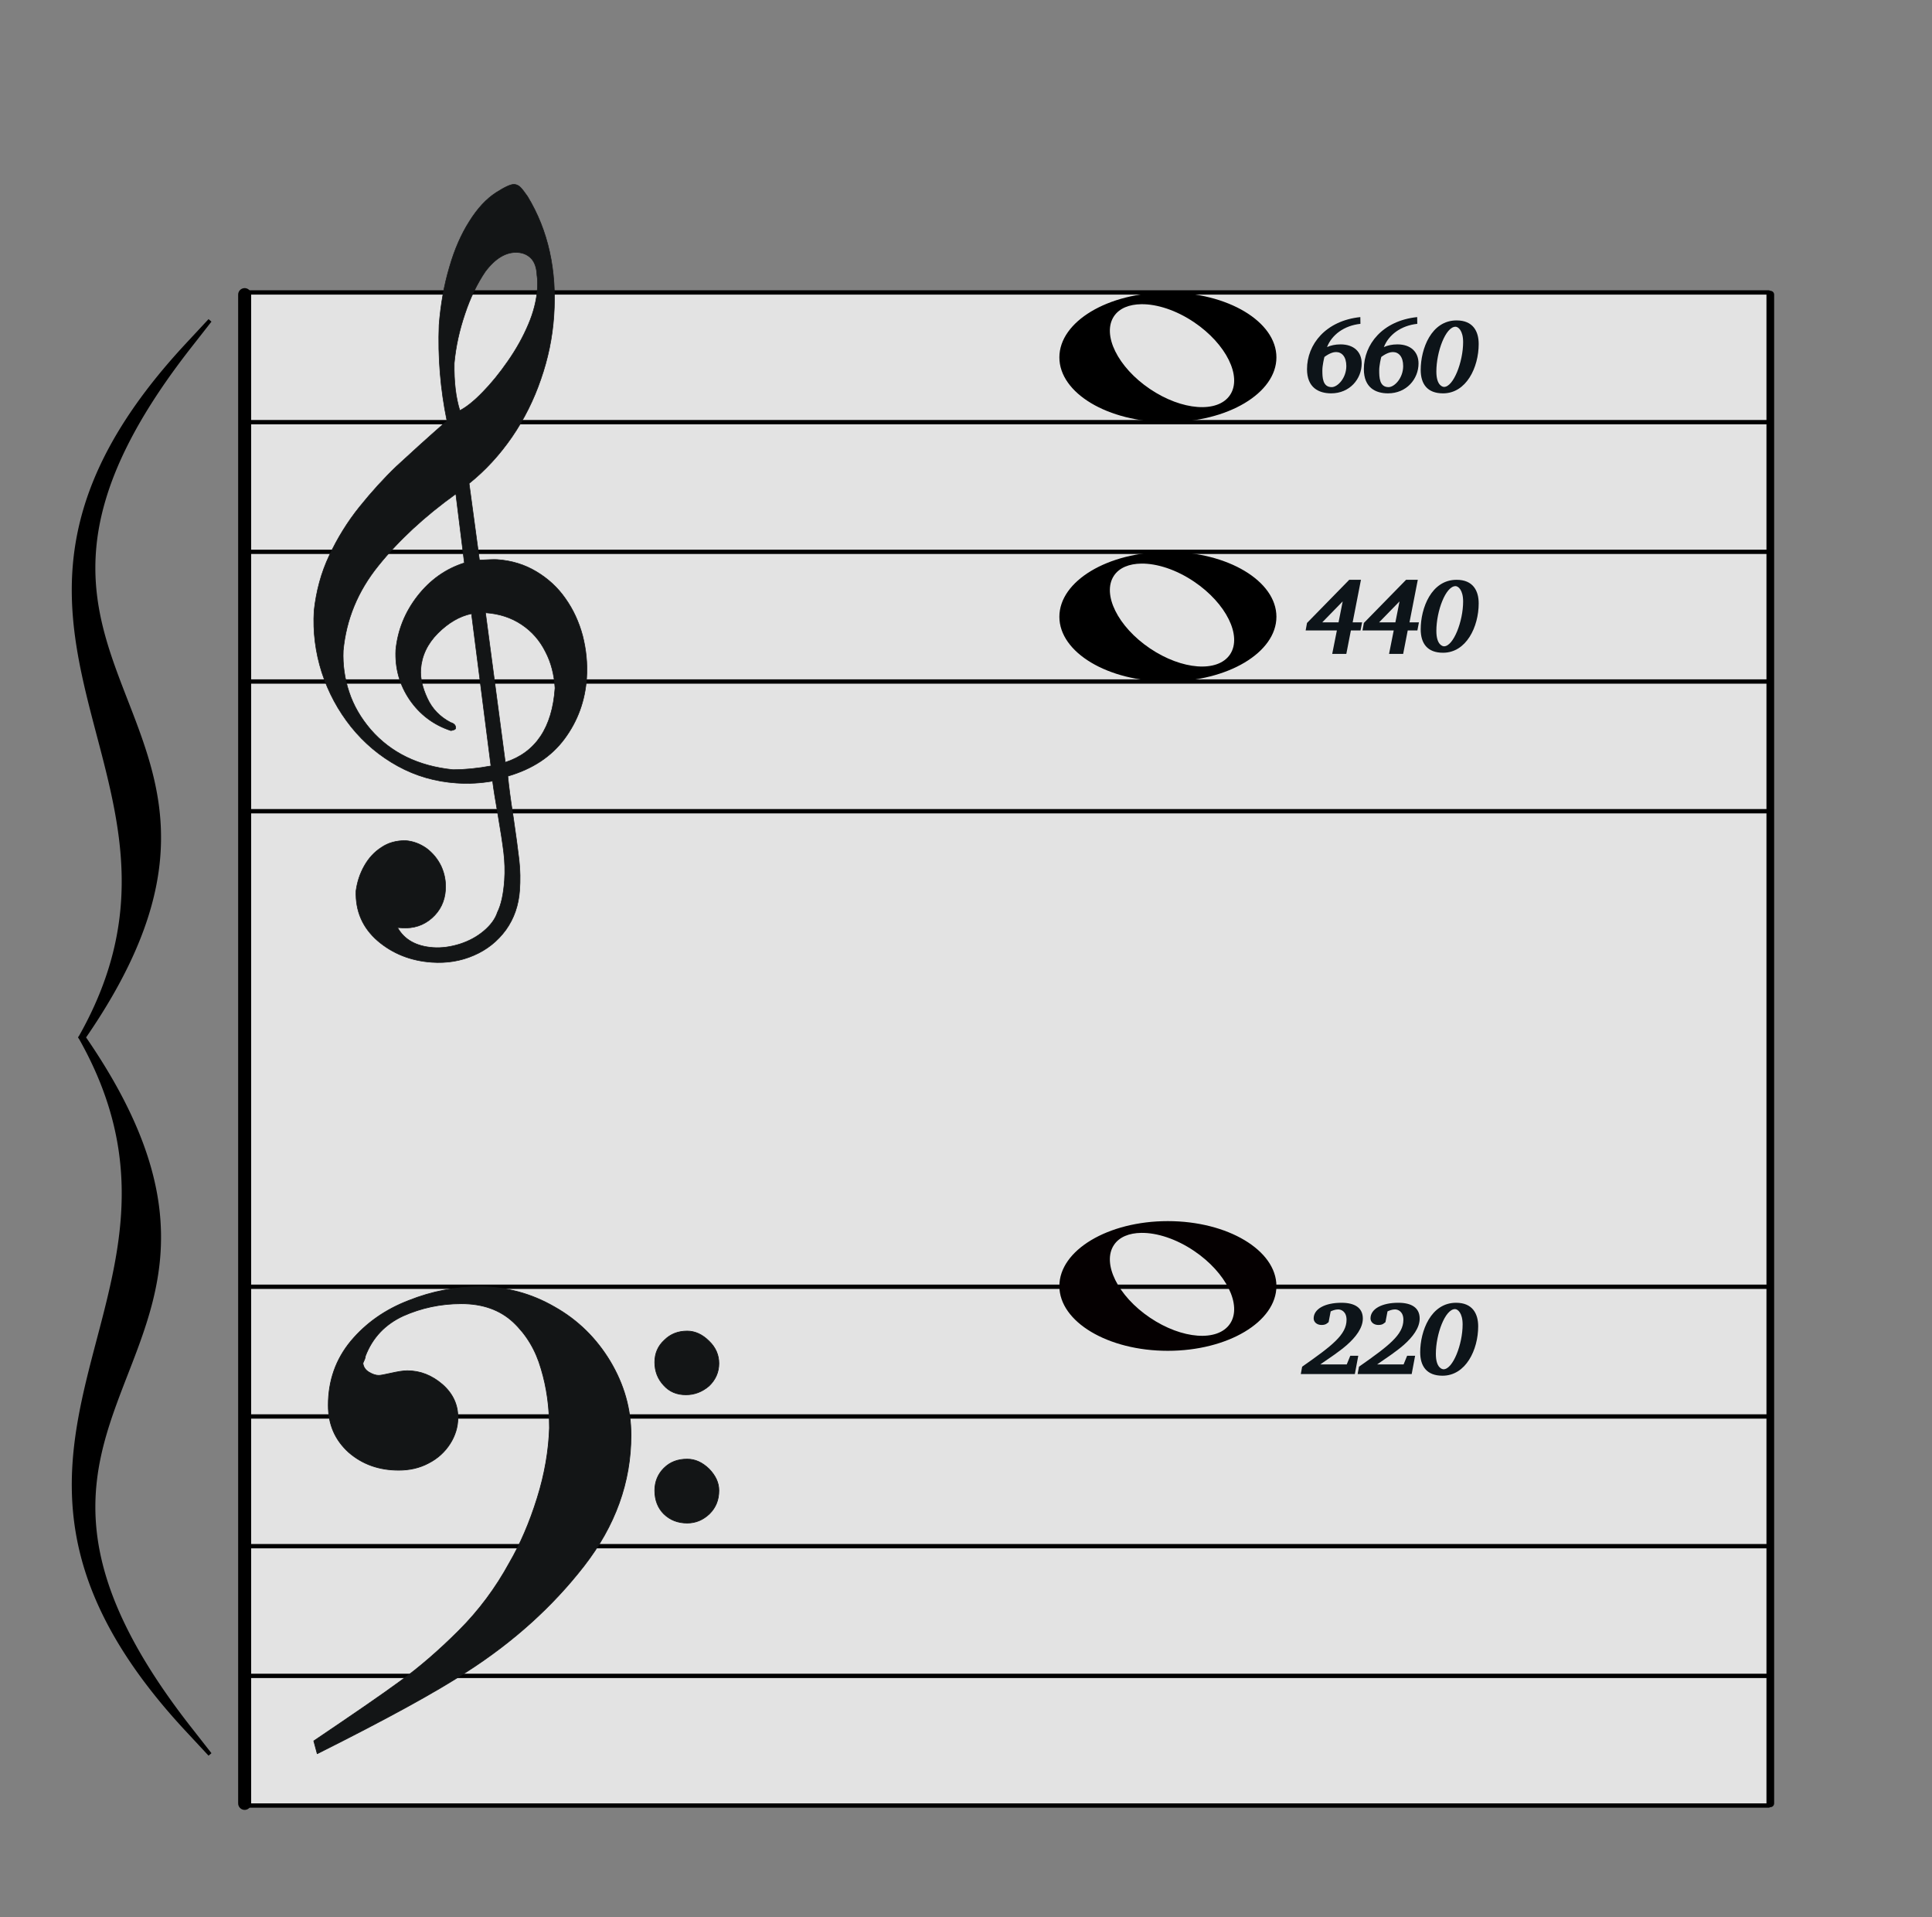 <?xml version="1.0" encoding="UTF-8" standalone="no"?><!DOCTYPE svg PUBLIC "-//W3C//DTD SVG 1.1//EN" "http://www.w3.org/Graphics/SVG/1.1/DTD/svg11.dtd"><svg width="894.0px" height="887.0px" viewBox="0 0 894 887" version="1.1" xmlns="http://www.w3.org/2000/svg" xmlns:xlink="http://www.w3.org/1999/xlink" xml:space="preserve" xmlns:serif="http://www.serif.com/" style="fill-rule:evenodd;clip-rule:evenodd;stroke-linecap:round;stroke-linejoin:round;stroke-miterlimit:1.5;"><rect x="0" y="0" width="894" height="887" fill="#808080" stroke="none"/><rect id="_2-28_220-440-660" serif:id="2-28_220-440-660" x="0.206" y="0.878" width="893.679" height="885.958" style="fill:none;"/><g id="大譜表"><rect id="外枠" x="115.206" y="135.292" width="703.211" height="700" style="fill:#fff;fill-opacity:0.78;stroke:#000;stroke-width:2px;"/><path id="_--G線" serif:id="↑ G線" d="M115.206,315.292l703.211,0" style="fill:none;stroke:#000;stroke-width:2px;"/><path id="_--E線" serif:id="↑ E線" d="M115.206,375.292l703.211,0" style="fill:none;stroke:#000;stroke-width:2px;"/><path id="_--B線" serif:id="↑ B線" d="M115.206,255.292l703.211,0" style="fill:none;stroke:#000;stroke-width:2px;"/><path id="_--D線" serif:id="↑ D線" d="M115.206,195.292l703.211,0" style="fill:none;stroke:#000;stroke-width:2px;"/><path id="_--B線1" serif:id="↓ B線" d="M115.206,775.292l703.211,0" style="fill:none;stroke:#000;stroke-width:2px;"/><path id="_--D線1" serif:id="↓ D線" d="M115.206,715.292l703.211,0" style="fill:none;stroke:#000;stroke-width:2px;"/><path id="_--F線" serif:id="↓ F線" d="M115.206,655.292l703.211,0" style="fill:none;stroke:#000;stroke-width:2px;"/><path id="_--A線" serif:id="↓ A線" d="M115.206,595.292l703.211,0" style="fill:none;stroke:#000;stroke-width:2px;"/></g><path d="M630.627,609.986c0,-4.944 -3.696,-7.296 -9.888,-7.296c-7.584,0 -12.864,2.832 -12.864,7.248c0,1.632 1.44,3.024 3.648,3.024c2.16,0 2.64,-0.912 3.264,-1.296l0.96,-4.992c0.624,-0.288 2.064,-0.912 3.456,-0.912c1.488,0 3.888,1.056 3.888,4.8c0,6.864 -6.624,11.952 -20.544,21.696l-0.624,3.408l25.008,0l1.584,-8.448l-3.696,0l-1.632,3.984l-12.24,0c4.32,-2.976 8.832,-5.952 12.288,-8.976c4.128,-3.648 7.392,-7.872 7.392,-12.24Z" style="fill:#0d1419;fill-rule:nonzero;"/><path d="M656.931,609.986c0,-4.944 -3.696,-7.296 -9.888,-7.296c-7.584,0 -12.864,2.832 -12.864,7.248c0,1.632 1.44,3.024 3.648,3.024c2.16,0 2.64,-0.912 3.264,-1.296l0.96,-4.992c0.624,-0.288 2.064,-0.912 3.456,-0.912c1.488,0 3.888,1.056 3.888,4.8c0,6.864 -6.624,11.952 -20.544,21.696l-0.624,3.408l25.008,0l1.584,-8.448l-3.696,0l-1.632,3.984l-12.24,0c4.32,-2.976 8.832,-5.952 12.288,-8.976c4.128,-3.648 7.392,-7.872 7.392,-12.24Z" style="fill:#0d1419;fill-rule:nonzero;"/><path d="M684.003,613.586c0,-5.808 -2.592,-10.896 -10.224,-10.896c-11.712,0 -16.608,13.152 -16.608,22.896c0,6.528 3.072,10.848 10.32,10.848c10.8,0 16.512,-12 16.512,-22.848Zm-7.2,-0.864c0,9.216 -4.512,20.736 -8.832,20.736c-0.48,0 -3.552,-0.432 -3.552,-7.104c0,-9.12 4.272,-20.736 8.88,-20.736c1.2,0 3.504,1.728 3.504,7.104Z" style="fill:#0d1419;fill-rule:nonzero;"/><path d="M630.285,287.909l-4.368,0l3.84,-19.68l-5.424,0l-19.536,19.968l-0.624,3.456l14.448,0l-2.16,10.848l6.528,0l2.112,-10.848l4.464,0l0.72,-3.744Zm-8.976,-9.696l-1.92,9.696l-7.536,0l9.456,-9.696Z" style="fill:#0d1419;fill-rule:nonzero;"/><path d="M656.589,287.909l-4.368,0l3.84,-19.68l-5.424,0l-19.536,19.968l-0.624,3.456l14.448,0l-2.16,10.848l6.528,0l2.112,-10.848l4.464,0l0.72,-3.744Zm-8.976,-9.696l-1.92,9.696l-7.536,0l9.456,-9.696Z" style="fill:#0d1419;fill-rule:nonzero;"/><path d="M684.237,279.125c0,-5.808 -2.592,-10.896 -10.224,-10.896c-11.712,0 -16.608,13.152 -16.608,22.896c0,6.528 3.072,10.848 10.32,10.848c10.8,0 16.512,-12 16.512,-22.848Zm-7.2,-0.864c0,9.216 -4.512,20.736 -8.832,20.736c-0.48,0 -3.552,-0.432 -3.552,-7.104c0,-9.12 4.272,-20.736 8.88,-20.736c1.2,0 3.504,1.728 3.504,7.104Z" style="fill:#0d1419;fill-rule:nonzero;"/><path d="M630.093,168.149c0,-5.184 -3.408,-8.832 -9.792,-8.832c-2.448,0 -4.512,0.48 -6.24,1.248c2.208,-5.664 7.872,-9.936 15.456,-10.752l-0.048,-3.12c-16.032,1.68 -24.672,12.624 -24.672,24.096c0,8.592 5.472,11.184 11.184,11.184c8.592,0 14.112,-6.672 14.112,-13.824Zm-7.104,1.2c0,5.568 -4.032,9.744 -6.768,9.744c-4.272,0 -4.32,-4.656 -4.32,-7.776c0,-2.208 0.768,-5.52 0.96,-6.192c2.592,-1.92 4.368,-2.256 5.376,-2.256c2.688,0 4.752,2.16 4.752,6.48Z" style="fill:#0d1419;fill-rule:nonzero;"/><path d="M656.397,168.149c0,-5.184 -3.408,-8.832 -9.792,-8.832c-2.448,0 -4.512,0.48 -6.24,1.248c2.208,-5.664 7.872,-9.936 15.456,-10.752l-0.048,-3.12c-16.032,1.68 -24.672,12.624 -24.672,24.096c0,8.592 5.472,11.184 11.184,11.184c8.592,0 14.112,-6.672 14.112,-13.824Zm-7.104,1.2c0,5.568 -4.032,9.744 -6.768,9.744c-4.272,0 -4.32,-4.656 -4.32,-7.776c0,-2.208 0.768,-5.52 0.96,-6.192c2.592,-1.92 4.368,-2.256 5.376,-2.256c2.688,0 4.752,2.16 4.752,6.48Z" style="fill:#0d1419;fill-rule:nonzero;"/><path d="M684.237,159.125c0,-5.808 -2.592,-10.896 -10.224,-10.896c-11.712,0 -16.608,13.152 -16.608,22.896c0,6.528 3.072,10.848 10.32,10.848c10.8,0 16.512,-12 16.512,-22.848Zm-7.2,-0.864c0,9.216 -4.512,20.736 -8.832,20.736c-0.48,0 -3.552,-0.432 -3.552,-7.104c0,-9.12 4.272,-20.736 8.88,-20.736c1.2,0 3.504,1.728 3.504,7.104Z" style="fill:#0d1419;fill-rule:nonzero;"/><path id="bar-0" serif:id="bar 0" d="M113.206,136.292l0,698" style="fill:none;stroke:#000;stroke-width:6px;"/><path id="bar-01" serif:id="bar 0" d="M819.206,136.292l0,698" style="fill:none;stroke:#000;stroke-width:3.5px;"/><path id="_-" serif:id="{" d="M37.955,479.918c69.34,-122.93 -74.66,-186.961 49.23,-320c-121.769,155.496 56.117,167.941 -49.23,320c69.34,122.931 -74.66,186.961 49.23,320c-121.769,-155.495 56.117,-167.941 -49.23,-320Z" style="fill-rule:nonzero;"/><path d="M97.851,148.795l-9.809,12.525l-0.352,0.452l-0.351,0.452l-0.35,0.451l-0.348,0.45l-0.346,0.449l-0.344,0.449l-0.343,0.448l-0.34,0.446l-0.34,0.447l-0.337,0.444l-0.336,0.445l-0.334,0.444l-0.333,0.443l-0.33,0.441l-0.329,0.441l-0.328,0.441l-0.326,0.439l-0.324,0.439l-0.323,0.438l-0.32,0.437l-0.319,0.436l-0.318,0.436l-0.316,0.435l-0.314,0.434l-0.312,0.432l-0.312,0.433l-0.309,0.432l-0.308,0.431l-0.306,0.43l-0.304,0.428l-0.303,0.429l-0.302,0.428l-0.299,0.427l-0.298,0.426l-0.297,0.426l-0.295,0.424l-0.293,0.424l-0.292,0.423l-0.289,0.422l-0.289,0.422l-0.287,0.42l-0.285,0.421l-0.284,0.419l-0.282,0.418l-0.28,0.418l-0.28,0.417l-0.277,0.416l-0.276,0.416l-0.275,0.415l-0.272,0.413l-0.271,0.413l-0.27,0.413l-0.268,0.412l-0.267,0.411l-0.265,0.409l-0.264,0.41l-0.262,0.409l-0.26,0.408l-0.259,0.407l-0.258,0.407l-0.256,0.406l-0.254,0.404l-0.253,0.405l-0.251,0.403l-0.25,0.403l-0.248,0.402l-0.247,0.402l-0.246,0.401l-0.244,0.4l-0.242,0.398l-0.241,0.399l-0.24,0.398l-0.238,0.397l-0.236,0.396l-0.235,0.396l-0.234,0.395l-0.232,0.394l-0.231,0.394l-0.229,0.392l-0.227,0.392l-0.227,0.392l-0.224,0.391l-0.224,0.39l-0.222,0.39l-0.221,0.388l-0.218,0.387l-0.218,0.388l-0.217,0.387l-0.214,0.385l-0.213,0.386l-0.213,0.385l-0.21,0.383l-0.209,0.383l-0.208,0.383l-0.206,0.382l-0.205,0.381l-0.204,0.38l-0.202,0.379l-0.2,0.38l-0.2,0.379l-0.198,0.376l-0.196,0.378l-0.196,0.376l-0.193,0.375l-0.192,0.375l-0.192,0.375l-0.189,0.373l-0.189,0.374l-0.187,0.372l-0.185,0.371l-0.185,0.372l-0.183,0.371l-0.182,0.37l-0.18,0.368l-0.179,0.368l-0.177,0.369l-0.177,0.366l-0.174,0.366l-0.174,0.367l-0.173,0.366l-0.17,0.363l-0.169,0.364l-0.169,0.364l-0.167,0.363l-0.166,0.362l-0.165,0.361l-0.163,0.36l-0.161,0.361l-0.161,0.359l-0.159,0.36l-0.159,0.358l-0.156,0.357l-0.155,0.357l-0.155,0.357l-0.152,0.355l-0.152,0.355l-0.15,0.355l-0.149,0.354l-0.148,0.354l-0.147,0.352l-0.145,0.352l-0.144,0.352l-0.143,0.351l-0.141,0.35l-0.141,0.35l-0.139,0.348l-0.137,0.348l-0.138,0.349l-0.135,0.347l-0.134,0.347l-0.133,0.346l-0.131,0.345l-0.131,0.345l-0.129,0.345l-0.129,0.343l-0.127,0.344l-0.126,0.342l-0.124,0.342l-0.124,0.342l-0.121,0.34l-0.122,0.341l-0.119,0.339l-0.119,0.34l-0.118,0.338l-0.116,0.338l-0.115,0.338l-0.114,0.335l-0.112,0.337l-0.112,0.336l-0.111,0.335l-0.109,0.335l-0.108,0.335l-0.108,0.333l-0.105,0.332l-0.105,0.333l-0.104,0.332l-0.102,0.331l-0.102,0.331l-0.1,0.33l-0.099,0.329l-0.098,0.329l-0.097,0.328l-0.096,0.329l-0.095,0.327l-0.093,0.327l-0.093,0.327l-0.091,0.325l-0.09,0.325l-0.089,0.326l-0.089,0.324l-0.086,0.323l-0.086,0.324l-0.085,0.322l-0.084,0.323l-0.083,0.321l-0.081,0.321l-0.081,0.321l-0.08,0.321l-0.078,0.319l-0.077,0.319l-0.077,0.319l-0.075,0.317l-0.075,0.318l-0.073,0.317l-0.072,0.316l-0.071,0.318l-0.071,0.315l-0.068,0.314l-0.069,0.315l-0.067,0.313l-0.065,0.314l-0.066,0.314l-0.064,0.312l-0.063,0.312l-0.062,0.312l-0.061,0.311l-0.06,0.311l-0.059,0.311l-0.058,0.308l-0.057,0.31l-0.057,0.309l-0.055,0.307l-0.054,0.309l-0.053,0.307l-0.052,0.306l-0.051,0.307l-0.05,0.306l-0.05,0.306l-0.048,0.304l-0.047,0.305l-0.047,0.305l-0.045,0.303l-0.045,0.302l-0.043,0.303l-0.043,0.304l-0.042,0.302l-0.041,0.3l-0.039,0.301l-0.04,0.301l-0.037,0.299l-0.037,0.301l-0.037,0.299l-0.035,0.297l-0.034,0.3l-0.034,0.298l-0.032,0.296l-0.032,0.297l-0.031,0.298l-0.03,0.295l-0.028,0.296l-0.029,0.296l-0.027,0.294l-0.026,0.294l-0.026,0.296l-0.024,0.293l-0.024,0.293l-0.023,0.293l-0.022,0.292l-0.021,0.292l-0.021,0.292l-0.019,0.291l-0.018,0.29l-0.018,0.292l-0.017,0.29l-0.016,0.287l-0.015,0.291l-0.015,0.29l-0.014,0.286l-0.012,0.288l-0.012,0.289l-0.011,0.287l-0.01,0.286l-0.01,0.288l-0.009,0.286l-0.007,0.285l-0.007,0.286l-0.007,0.285l-0.005,0.284l-0.005,0.284l-0.004,0.285l-0.003,0.284l-0.002,0.281l-0.002,0.282l0,0.283l0,0.283l0,0.282l0.002,0.28l0.003,0.282l0.002,0.28l0.005,0.281l0.004,0.281l0.005,0.277l0.007,0.28l0.006,0.28l0.008,0.277l0.008,0.278l0.01,0.278l0.009,0.279l0.011,0.275l0.023,0.555l0.026,0.551l0.029,0.551l0.032,0.549l0.035,0.548l0.037,0.547l0.04,0.546l0.043,0.544l0.046,0.542l0.048,0.542l0.051,0.542l0.054,0.539l0.056,0.538l0.058,0.537l0.062,0.536l0.064,0.535l0.066,0.533l0.069,0.533l0.072,0.532l0.073,0.531l0.076,0.528l0.079,0.528l0.08,0.529l0.083,0.525l0.086,0.526l0.088,0.524l0.09,0.522l0.092,0.523l0.095,0.522l0.096,0.52l0.099,0.52l0.101,0.518l0.103,0.518l0.105,0.516l0.107,0.516l0.109,0.515l0.112,0.515l0.112,0.513l0.116,0.512l0.117,0.512l0.119,0.511l0.12,0.51l0.123,0.509l0.124,0.509l0.126,0.507l0.129,0.507l0.13,0.508l0.131,0.505l0.133,0.505l0.135,0.504l0.137,0.504l0.138,0.503l0.14,0.502l0.141,0.502l0.142,0.501l0.145,0.5l0.146,0.501l0.147,0.499l0.149,0.498l0.15,0.498l0.152,0.498l0.154,0.498l0.153,0.496l0.156,0.496l0.158,0.496l0.157,0.495l0.16,0.495l0.161,0.495l0.161,0.492l0.164,0.494l0.164,0.493l0.166,0.492l0.166,0.493l0.167,0.491l0.169,0.492l0.17,0.491l0.17,0.491l0.172,0.49l0.172,0.49l0.174,0.491l0.174,0.489l0.175,0.489l0.176,0.489l0.177,0.488l0.178,0.489l0.178,0.488l0.359,0.976l0.362,0.976l0.364,0.975l0.366,0.974l0.368,0.973l0.371,0.973l0.372,0.973l0.374,0.973l0.375,0.973l0.375,0.972l0.755,1.947l0.757,1.948l0.756,1.95l0.378,0.976l0.377,0.977l0.377,0.978l0.375,0.979l0.374,0.98l0.373,0.981l0.371,0.983l0.369,0.984l0.367,0.986l0.365,0.987l0.182,0.496l0.181,0.494l0.18,0.495l0.179,0.496l0.18,0.497l0.177,0.497l0.178,0.496l0.176,0.498l0.176,0.499l0.175,0.499l0.174,0.5l0.173,0.5l0.172,0.501l0.17,0.5l0.171,0.503l0.169,0.503l0.168,0.503l0.167,0.504l0.166,0.505l0.165,0.505l0.163,0.505l0.163,0.507l0.161,0.508l0.16,0.508l0.158,0.509l0.158,0.509l0.156,0.511l0.155,0.511l0.153,0.512l0.152,0.512l0.151,0.514l0.149,0.515l0.148,0.516l0.146,0.515l0.145,0.517l0.143,0.519l0.141,0.518l0.14,0.52l0.139,0.521l0.136,0.522l0.135,0.522l0.133,0.523l0.132,0.524l0.13,0.526l0.127,0.527l0.127,0.527l0.123,0.529l0.123,0.529l0.121,0.531l0.118,0.531l0.117,0.532l0.115,0.535l0.112,0.535l0.111,0.536l0.108,0.537l0.106,0.537l0.105,0.54l0.102,0.541l0.1,0.54l0.098,0.544l0.095,0.544l0.093,0.546l0.091,0.546l0.089,0.547l0.086,0.549l0.084,0.551l0.082,0.551l0.079,0.553l0.077,0.554l0.074,0.555l0.072,0.556l0.069,0.558l0.067,0.559l0.064,0.56l0.062,0.563l0.058,0.563l0.057,0.565l0.053,0.566l0.051,0.567l0.048,0.569l0.045,0.57l0.043,0.572l0.039,0.573l0.038,0.574l0.034,0.576l0.031,0.578l0.028,0.58l0.025,0.579l0.011,0.291l0.011,0.292l0.01,0.292l0.009,0.291l0.009,0.292l0.008,0.293l0.006,0.294l0.006,0.293l0.006,0.293l0.005,0.295l0.003,0.295l0.004,0.295l0.002,0.296l0.001,0.295l0.001,0.297l0,0.297l-0.001,0.296l-0.002,0.298l-0.002,0.297l-0.003,0.299l-0.004,0.299l-0.005,0.298l-0.006,0.3l-0.006,0.3l-0.008,0.301l-0.008,0.301l-0.009,0.3l-0.01,0.301l-0.011,0.302l-0.011,0.304l-0.013,0.302l-0.013,0.303l-0.014,0.304l-0.015,0.303l-0.016,0.305l-0.016,0.305l-0.018,0.306l-0.018,0.306l-0.02,0.306l-0.02,0.306l-0.021,0.307l-0.022,0.309l-0.023,0.308l-0.023,0.307l-0.025,0.309l-0.025,0.31l-0.027,0.309l-0.027,0.311l-0.028,0.31l-0.029,0.311l-0.03,0.31l-0.031,0.314l-0.032,0.312l-0.032,0.313l-0.034,0.313l-0.034,0.314l-0.036,0.314l-0.036,0.315l-0.038,0.316l-0.038,0.314l-0.039,0.316l-0.04,0.317l-0.041,0.318l-0.043,0.317l-0.042,0.316l-0.044,0.32l-0.046,0.32l-0.046,0.319l-0.047,0.318l-0.047,0.32l-0.049,0.322l-0.05,0.322l-0.051,0.322l-0.052,0.32l-0.052,0.324l-0.054,0.324l-0.055,0.322l-0.055,0.324l-0.057,0.325l-0.058,0.327l-0.059,0.325l-0.06,0.325l-0.06,0.326l-0.062,0.327l-0.063,0.328l-0.064,0.329l-0.065,0.328l-0.065,0.329l-0.067,0.33l-0.068,0.33l-0.069,0.33l-0.07,0.332l-0.071,0.331l-0.072,0.333l-0.074,0.333l-0.074,0.332l-0.075,0.333l-0.076,0.334l-0.078,0.335l-0.078,0.336l-0.08,0.336l-0.081,0.336l-0.081,0.336l-0.083,0.338l-0.084,0.338l-0.085,0.338l-0.086,0.338l-0.087,0.34l-0.088,0.34l-0.089,0.341l-0.091,0.341l-0.092,0.341l-0.092,0.341l-0.094,0.343l-0.094,0.344l-0.097,0.344l-0.097,0.343l-0.098,0.345l-0.099,0.346l-0.1,0.345l-0.102,0.347l-0.103,0.347l-0.104,0.348l-0.105,0.348l-0.106,0.349l-0.107,0.348l-0.109,0.35l-0.11,0.35l-0.11,0.35l-0.112,0.353l-0.114,0.352l-0.114,0.352l-0.115,0.353l-0.117,0.354l-0.118,0.354l-0.119,0.355l-0.12,0.355l-0.121,0.356l-0.123,0.356l-0.123,0.357l-0.125,0.359l-0.127,0.358l-0.127,0.358l-0.128,0.359l-0.13,0.362l-0.131,0.36l-0.132,0.361l-0.134,0.362l-0.134,0.361l-0.135,0.363l-0.138,0.365l-0.138,0.364l-0.14,0.365l-0.14,0.365l-0.143,0.367l-0.143,0.366l-0.144,0.366l-0.146,0.369l-0.148,0.368l-0.148,0.369l-0.149,0.369l-0.151,0.37l-0.152,0.372l-0.153,0.371l-0.155,0.372l-0.156,0.372l-0.157,0.374l-0.159,0.374l-0.159,0.374l-0.161,0.375l-0.162,0.376l-0.164,0.377l-0.165,0.377l-0.167,0.378l-0.167,0.378l-0.169,0.378l-0.169,0.379l-0.172,0.381l-0.173,0.382l-0.174,0.381l-0.175,0.381l-0.177,0.384l-0.178,0.383l-0.179,0.383l-0.181,0.386l-0.183,0.385l-0.183,0.386l-0.185,0.386l-0.185,0.387l-0.188,0.389l-0.189,0.389l-0.19,0.389l-0.192,0.39l-0.192,0.39l-0.195,0.392l-0.195,0.391l-0.197,0.393l-0.199,0.394l-0.2,0.393l-0.201,0.395l-0.203,0.395l-0.203,0.396l-0.206,0.397l-0.207,0.397l-0.208,0.398l-0.209,0.398l-0.211,0.399l-0.213,0.402l-0.214,0.4l-0.214,0.4l-0.217,0.403l-0.218,0.403l-0.219,0.404l-0.221,0.404l-0.223,0.405l-0.224,0.405l-0.224,0.405l-0.227,0.408l-0.228,0.408l-0.23,0.409l-0.231,0.408l-0.232,0.41l-0.234,0.411l-0.235,0.411l-0.238,0.412l-0.237,0.412l-0.24,0.413l-0.241,0.414l-0.243,0.415l-0.244,0.416l-0.246,0.416l-0.247,0.417l-0.249,0.417l-0.25,0.419l-0.252,0.419l-0.252,0.42l-0.255,0.42l-0.256,0.421l-0.258,0.422l-0.259,0.423l-0.261,0.424l-0.262,0.424l-0.264,0.425l-0.265,0.425l-0.266,0.427l-0.269,0.428l-0.27,0.427l-0.271,0.429l-0.273,0.429l-0.275,0.431l-0.276,0.43l-0.277,0.432l-0.279,0.433l-0.281,0.433l-0.282,0.434l-0.284,0.434l-0.285,0.436l-0.287,0.437l-0.289,0.436l-0.289,0.438l-0.292,0.439l-0.294,0.439l-0.294,0.44l-0.297,0.441l-0.297,0.441l-0.3,0.443l-0.302,0.444l-0.303,0.444l-0.304,0.444l-0.306,0.446l-0.012,0.017l0.012,0.018l0.306,0.445l0.304,0.444l0.303,0.444l0.302,0.444l0.3,0.443l0.297,0.441l0.297,0.441l0.294,0.44l0.294,0.439l0.292,0.439l0.289,0.438l0.289,0.437l0.287,0.436l0.285,0.436l0.284,0.434l0.282,0.434l0.281,0.433l0.279,0.433l0.277,0.432l0.276,0.431l0.275,0.43l0.273,0.429l0.271,0.429l0.27,0.428l0.269,0.427l0.266,0.427l0.265,0.426l0.264,0.424l0.262,0.424l0.261,0.424l0.259,0.423l0.258,0.422l0.256,0.421l0.255,0.421l0.252,0.419l0.252,0.42l0.25,0.418l0.249,0.418l0.247,0.417l0.246,0.415l0.244,0.416l0.243,0.415l0.241,0.414l0.24,0.414l0.237,0.412l0.238,0.412l0.235,0.411l0.234,0.41l0.232,0.41l0.231,0.409l0.23,0.408l0.228,0.409l0.227,0.407l0.224,0.406l0.224,0.404l0.223,0.405l0.221,0.405l0.219,0.403l0.218,0.403l0.217,0.403l0.214,0.4l0.214,0.401l0.213,0.401l0.211,0.399l0.209,0.398l0.208,0.398l0.207,0.397l0.206,0.397l0.203,0.396l0.203,0.395l0.201,0.395l0.2,0.394l0.199,0.393l0.197,0.393l0.195,0.392l0.195,0.391l0.192,0.39l0.192,0.39l0.19,0.39l0.189,0.389l0.188,0.388l0.185,0.387l0.185,0.386l0.183,0.386l0.183,0.386l0.181,0.385l0.179,0.383l0.178,0.383l0.177,0.384l0.175,0.382l0.174,0.381l0.173,0.381l0.172,0.381l0.169,0.379l0.169,0.379l0.167,0.378l0.167,0.377l0.165,0.378l0.164,0.377l0.162,0.375l0.161,0.375l0.159,0.374l0.159,0.374l0.157,0.374l0.156,0.372l0.155,0.372l0.153,0.371l0.152,0.372l0.151,0.37l0.149,0.37l0.148,0.368l0.148,0.369l0.146,0.368l0.144,0.366l0.143,0.367l0.143,0.367l0.14,0.365l0.14,0.364l0.138,0.364l0.138,0.365l0.135,0.363l0.134,0.361l0.134,0.362l0.132,0.361l0.131,0.361l0.13,0.361l0.128,0.359l0.127,0.358l0.127,0.358l0.125,0.359l0.123,0.357l0.123,0.356l0.121,0.356l0.12,0.355l0.119,0.355l0.118,0.354l0.117,0.354l0.115,0.354l0.114,0.351l0.114,0.352l0.112,0.353l0.11,0.35l0.11,0.35l0.109,0.35l0.107,0.348l0.106,0.349l0.105,0.349l0.104,0.347l0.103,0.348l0.102,0.346l0.1,0.345l0.099,0.346l0.098,0.345l0.097,0.343l0.097,0.344l0.094,0.344l0.094,0.343l0.092,0.341l0.092,0.341l0.091,0.341l0.089,0.341l0.088,0.341l0.087,0.339l0.086,0.339l0.085,0.337l0.084,0.339l0.083,0.337l0.081,0.336l0.081,0.336l0.08,0.336l0.078,0.336l0.078,0.335l0.076,0.334l0.075,0.333l0.074,0.332l0.074,0.334l0.072,0.333l0.071,0.331l0.07,0.331l0.069,0.33l0.068,0.33l0.067,0.33l0.065,0.329l0.065,0.328l0.064,0.329l0.063,0.328l0.062,0.327l0.06,0.326l0.06,0.326l0.059,0.325l0.058,0.326l0.057,0.325l0.055,0.324l0.055,0.322l0.054,0.324l0.052,0.324l0.052,0.32l0.051,0.322l0.05,0.322l0.049,0.322l0.047,0.32l0.047,0.318l0.046,0.319l0.046,0.32l0.044,0.32l0.042,0.316l0.043,0.317l0.041,0.319l0.04,0.316l0.039,0.316l0.038,0.314l0.038,0.317l0.036,0.314l0.036,0.314l0.034,0.314l0.034,0.313l0.032,0.313l0.032,0.312l0.031,0.314l0.03,0.31l0.029,0.311l0.028,0.311l0.027,0.31l0.027,0.31l0.025,0.309l0.025,0.309l0.023,0.307l0.023,0.308l0.022,0.309l0.021,0.308l0.02,0.305l0.02,0.306l0.018,0.306l0.018,0.306l0.016,0.305l0.016,0.305l0.015,0.303l0.014,0.304l0.013,0.303l0.013,0.302l0.011,0.304l0.011,0.303l0.01,0.3l0.009,0.3l0.008,0.301l0.008,0.301l0.006,0.3l0.006,0.3l0.005,0.298l0.004,0.299l0.003,0.299l0.002,0.297l0.002,0.298l0.001,0.296l0,0.298l-0.001,0.297l-0.001,0.294l-0.002,0.297l-0.004,0.294l-0.003,0.295l-0.005,0.295l-0.006,0.293l-0.006,0.293l-0.006,0.294l-0.008,0.293l-0.009,0.292l-0.009,0.291l-0.01,0.292l-0.011,0.293l-0.011,0.29l-0.025,0.579l-0.028,0.58l-0.031,0.578l-0.034,0.576l-0.038,0.574l-0.039,0.573l-0.043,0.572l-0.045,0.57l-0.048,0.57l-0.051,0.566l-0.053,0.566l-0.057,0.565l-0.058,0.563l-0.062,0.563l-0.064,0.56l-0.067,0.559l-0.069,0.558l-0.072,0.557l-0.074,0.555l-0.077,0.554l-0.079,0.552l-0.082,0.552l-0.084,0.55l-0.086,0.549l-0.089,0.547l-0.091,0.546l-0.093,0.546l-0.095,0.544l-0.098,0.544l-0.1,0.54l-0.102,0.541l-0.105,0.54l-0.106,0.537l-0.108,0.537l-0.111,0.537l-0.112,0.535l-0.115,0.534l-0.117,0.532l-0.118,0.531l-0.121,0.531l-0.123,0.53l-0.123,0.528l-0.127,0.527l-0.127,0.527l-0.13,0.526l-0.132,0.524l-0.133,0.523l-0.135,0.523l-0.136,0.522l-0.139,0.521l-0.14,0.519l-0.141,0.519l-0.143,0.518l-0.145,0.517l-0.146,0.516l-0.148,0.515l-0.149,0.515l-0.151,0.514l-0.152,0.512l-0.153,0.512l-0.155,0.511l-0.156,0.511l-0.158,0.51l-0.158,0.508l-0.16,0.508l-0.161,0.508l-0.163,0.507l-0.163,0.505l-0.165,0.506l-0.166,0.505l-0.167,0.504l-0.168,0.502l-0.169,0.504l-0.171,0.502l-0.17,0.5l-0.172,0.501l-0.173,0.501l-0.174,0.499l-0.175,0.499l-0.176,0.499l-0.176,0.498l-0.178,0.497l-0.177,0.497l-0.18,0.496l-0.179,0.496l-0.18,0.495l-0.181,0.495l-0.182,0.495l-0.365,0.987l-0.367,0.986l-0.369,0.984l-0.371,0.983l-0.373,0.981l-0.374,0.98l-0.375,0.98l-0.377,0.978l-0.377,0.976l-0.378,0.977l-0.756,1.949l-0.757,1.948l-0.755,1.947l-0.375,0.972l-0.375,0.973l-0.374,0.973l-0.372,0.973l-0.371,0.973l-0.368,0.974l-0.366,0.974l-0.364,0.974l-0.362,0.976l-0.359,0.976l-0.178,0.488l-0.178,0.489l-0.177,0.488l-0.176,0.489l-0.175,0.489l-0.174,0.49l-0.174,0.49l-0.172,0.49l-0.172,0.491l-0.17,0.49l-0.17,0.491l-0.169,0.492l-0.167,0.491l-0.166,0.493l-0.166,0.492l-0.164,0.494l-0.164,0.493l-0.161,0.493l-0.161,0.495l-0.16,0.494l-0.157,0.495l-0.158,0.497l-0.156,0.495l-0.153,0.496l-0.154,0.499l-0.152,0.497l-0.15,0.498l-0.149,0.498l-0.147,0.499l-0.146,0.501l-0.145,0.501l-0.142,0.5l-0.141,0.502l-0.14,0.502l-0.138,0.503l-0.137,0.504l-0.135,0.505l-0.133,0.504l-0.131,0.506l-0.13,0.507l-0.129,0.507l-0.126,0.508l-0.124,0.508l-0.123,0.509l-0.12,0.51l-0.119,0.511l-0.117,0.512l-0.116,0.512l-0.112,0.513l-0.112,0.515l-0.109,0.516l-0.107,0.515l-0.105,0.516l-0.103,0.518l-0.101,0.518l-0.099,0.52l-0.096,0.521l-0.095,0.521l-0.092,0.523l-0.09,0.522l-0.088,0.525l-0.086,0.526l-0.083,0.525l-0.08,0.528l-0.079,0.528l-0.076,0.529l-0.073,0.53l-0.072,0.533l-0.069,0.532l-0.066,0.533l-0.064,0.535l-0.062,0.537l-0.058,0.536l-0.056,0.538l-0.054,0.54l-0.051,0.541l-0.048,0.542l-0.046,0.542l-0.043,0.545l-0.04,0.545l-0.037,0.547l-0.035,0.549l-0.032,0.549l-0.029,0.55l-0.026,0.552l-0.023,0.554l-0.011,0.276l-0.009,0.278l-0.01,0.279l-0.008,0.277l-0.008,0.278l-0.006,0.279l-0.007,0.28l-0.005,0.277l-0.004,0.281l-0.005,0.281l-0.002,0.28l-0.003,0.282l-0.002,0.281l0,0.281l0,0.283l0,0.283l0.002,0.282l0.002,0.281l0.003,0.285l0.004,0.285l0.005,0.283l0.005,0.284l0.007,0.285l0.007,0.286l0.007,0.286l0.009,0.285l0.01,0.288l0.01,0.286l0.011,0.287l0.012,0.289l0.012,0.288l0.014,0.286l0.015,0.29l0.015,0.291l0.016,0.288l0.017,0.289l0.018,0.292l0.018,0.291l0.019,0.291l0.021,0.291l0.021,0.292l0.022,0.292l0.023,0.293l0.024,0.293l0.024,0.294l0.026,0.295l0.026,0.294l0.027,0.294l0.029,0.297l0.028,0.295l0.03,0.295l0.031,0.298l0.032,0.297l0.032,0.296l0.034,0.298l0.034,0.3l0.035,0.297l0.037,0.299l0.037,0.302l0.037,0.298l0.04,0.301l0.039,0.301l0.041,0.3l0.042,0.302l0.043,0.304l0.043,0.303l0.045,0.302l0.045,0.303l0.047,0.306l0.047,0.304l0.048,0.304l0.05,0.306l0.05,0.306l0.051,0.307l0.052,0.306l0.053,0.308l0.054,0.308l0.055,0.307l0.057,0.309l0.057,0.31l0.058,0.309l0.059,0.31l0.06,0.312l0.061,0.31l0.062,0.312l0.063,0.312l0.064,0.312l0.066,0.314l0.065,0.314l0.067,0.313l0.069,0.315l0.068,0.315l0.071,0.315l0.071,0.318l0.072,0.315l0.073,0.317l0.075,0.318l0.075,0.317l0.077,0.32l0.077,0.318l0.078,0.319l0.08,0.321l0.081,0.321l0.081,0.321l0.083,0.321l0.084,0.323l0.085,0.322l0.086,0.324l0.086,0.323l0.089,0.324l0.089,0.326l0.09,0.325l0.092,0.325l0.092,0.327l0.093,0.327l0.095,0.327l0.096,0.329l0.097,0.328l0.098,0.329l0.099,0.329l0.1,0.33l0.102,0.332l0.102,0.331l0.104,0.331l0.105,0.334l0.105,0.331l0.108,0.333l0.108,0.335l0.109,0.335l0.111,0.335l0.112,0.337l0.112,0.336l0.114,0.335l0.115,0.339l0.116,0.338l0.118,0.337l0.119,0.34l0.119,0.34l0.122,0.34l0.121,0.341l0.124,0.341l0.124,0.342l0.126,0.343l0.127,0.343l0.129,0.344l0.129,0.344l0.131,0.345l0.131,0.345l0.133,0.347l0.134,0.346l0.135,0.347l0.138,0.349l0.137,0.348l0.139,0.348l0.141,0.35l0.141,0.351l0.143,0.351l0.144,0.351l0.145,0.353l0.147,0.352l0.148,0.353l0.149,0.354l0.15,0.355l0.152,0.355l0.152,0.355l0.155,0.357l0.155,0.357l0.156,0.357l0.159,0.359l0.159,0.359l0.161,0.36l0.161,0.36l0.163,0.36l0.165,0.361l0.166,0.362l0.167,0.363l0.169,0.364l0.169,0.364l0.17,0.363l0.173,0.366l0.174,0.367l0.174,0.366l0.177,0.367l0.177,0.368l0.179,0.368l0.18,0.368l0.182,0.371l0.183,0.37l0.185,0.372l0.185,0.371l0.187,0.372l0.189,0.374l0.189,0.373l0.192,0.375l0.192,0.375l0.193,0.375l0.196,0.377l0.196,0.377l0.198,0.377l0.2,0.379l0.2,0.379l0.202,0.379l0.204,0.381l0.205,0.38l0.206,0.383l0.208,0.383l0.209,0.382l0.21,0.383l0.213,0.385l0.213,0.386l0.214,0.385l0.217,0.387l0.218,0.388l0.218,0.387l0.221,0.388l0.222,0.39l0.224,0.39l0.224,0.391l0.227,0.392l0.227,0.392l0.229,0.392l0.231,0.394l0.232,0.394l0.234,0.395l0.235,0.396l0.236,0.396l0.238,0.397l0.24,0.398l0.241,0.399l0.242,0.398l0.244,0.4l0.246,0.402l0.247,0.401l0.248,0.402l0.25,0.403l0.251,0.404l0.253,0.404l0.254,0.404l0.256,0.406l0.258,0.407l0.259,0.408l0.26,0.407l0.262,0.409l0.264,0.41l0.265,0.41l0.267,0.411l0.268,0.411l0.27,0.413l0.271,0.413l0.272,0.414l0.275,0.415l0.276,0.415l0.277,0.416l0.28,0.417l0.28,0.418l0.282,0.418l0.284,0.42l0.285,0.42l0.287,0.421l0.289,0.421l0.289,0.422l0.292,0.423l0.293,0.424l0.295,0.425l0.297,0.425l0.298,0.427l0.299,0.426l0.302,0.428l0.303,0.429l0.304,0.429l0.306,0.429l0.308,0.431l0.309,0.432l0.312,0.433l0.312,0.433l0.314,0.433l0.316,0.435l0.318,0.436l0.319,0.437l0.32,0.436l0.323,0.438l0.324,0.439l0.326,0.44l0.328,0.44l0.329,0.441l0.33,0.442l0.333,0.443l0.334,0.444l0.336,0.444l0.337,0.445l0.34,0.446l0.34,0.447l0.343,0.447l0.344,0.449l0.346,0.449l0.348,0.45l0.35,0.451l0.351,0.452l0.352,0.452l9.809,12.526l-1.349,1.151l-10.806,-11.618l-0.362,-0.391l-0.361,-0.39l-0.36,-0.391l-0.357,-0.39l-0.356,-0.389l-0.355,-0.389l-0.354,-0.389l-0.352,-0.388l-0.349,-0.388l-0.349,-0.387l-0.348,-0.388l-0.346,-0.387l-0.344,-0.386l-0.342,-0.386l-0.341,-0.385l-0.34,-0.385l-0.339,-0.386l-0.336,-0.384l-0.336,-0.384l-0.334,-0.385l-0.332,-0.383l-0.331,-0.383l-0.329,-0.382l-0.328,-0.383l-0.327,-0.382l-0.324,-0.381l-0.324,-0.381l-0.322,-0.381l-0.321,-0.381l-0.319,-0.38l-0.318,-0.38l-0.316,-0.379l-0.315,-0.379l-0.314,-0.379l-0.312,-0.378l-0.31,-0.378l-0.309,-0.378l-0.307,-0.377l-0.307,-0.376l-0.305,-0.378l-0.303,-0.376l-0.302,-0.375l-0.301,-0.376l-0.299,-0.375l-0.298,-0.375l-0.296,-0.374l-0.296,-0.375l-0.293,-0.373l-0.292,-0.373l-0.291,-0.373l-0.289,-0.373l-0.288,-0.372l-0.286,-0.372l-0.286,-0.372l-0.284,-0.371l-0.282,-0.371l-0.281,-0.371l-0.28,-0.37l-0.278,-0.37l-0.277,-0.369l-0.276,-0.369l-0.274,-0.37l-0.272,-0.368l-0.272,-0.368l-0.27,-0.369l-0.269,-0.367l-0.267,-0.367l-0.266,-0.366l-0.265,-0.367l-0.264,-0.367l-0.261,-0.365l-0.261,-0.366l-0.259,-0.365l-0.258,-0.364l-0.257,-0.365l-0.256,-0.365l-0.253,-0.363l-0.253,-0.364l-0.252,-0.363l-0.249,-0.363l-0.249,-0.362l-0.247,-0.362l-0.247,-0.362l-0.245,-0.363l-0.243,-0.361l-0.242,-0.36l-0.241,-0.361l-0.24,-0.36l-0.238,-0.36l-0.238,-0.36l-0.235,-0.359l-0.234,-0.359l-0.234,-0.359l-0.231,-0.359l-0.231,-0.357l-0.23,-0.358l-0.227,-0.357l-0.227,-0.357l-0.226,-0.358l-0.224,-0.356l-0.222,-0.355l-0.223,-0.357l-0.22,-0.356l-0.219,-0.354l-0.218,-0.355l-0.217,-0.355l-0.215,-0.355l-0.215,-0.354l-0.212,-0.353l-0.212,-0.353l-0.211,-0.353l-0.209,-0.353l-0.208,-0.353l-0.207,-0.352l-0.206,-0.352l-0.203,-0.351l-0.204,-0.351l-0.202,-0.352l-0.201,-0.351l-0.199,-0.35l-0.198,-0.35l-0.197,-0.35l-0.196,-0.349l-0.195,-0.349l-0.193,-0.349l-0.192,-0.348l-0.192,-0.348l-0.19,-0.349l-0.188,-0.348l-0.188,-0.348l-0.186,-0.346l-0.185,-0.347l-0.185,-0.347l-0.182,-0.346l-0.182,-0.346l-0.18,-0.346l-0.179,-0.345l-0.178,-0.346l-0.177,-0.344l-0.176,-0.344l-0.175,-0.346l-0.173,-0.344l-0.172,-0.342l-0.171,-0.343l-0.171,-0.345l-0.168,-0.342l-0.168,-0.342l-0.167,-0.343l-0.165,-0.342l-0.164,-0.342l-0.163,-0.341l-0.162,-0.341l-0.161,-0.34l-0.16,-0.341l-0.159,-0.341l-0.158,-0.34l-0.156,-0.34l-0.155,-0.339l-0.154,-0.339l-0.153,-0.339l-0.152,-0.339l-0.152,-0.339l-0.149,-0.338l-0.149,-0.338l-0.147,-0.337l-0.147,-0.337l-0.145,-0.338l-0.145,-0.336l-0.143,-0.337l-0.142,-0.337l-0.141,-0.335l-0.14,-0.336l-0.139,-0.336l-0.137,-0.334l-0.138,-0.336l-0.135,-0.335l-0.135,-0.334l-0.134,-0.334l-0.132,-0.335l-0.131,-0.333l-0.131,-0.333l-0.129,-0.334l-0.128,-0.332l-0.128,-0.332l-0.126,-0.333l-0.126,-0.333l-0.124,-0.331l-0.123,-0.332l-0.122,-0.331l-0.121,-0.331l-0.12,-0.332l-0.119,-0.33l-0.118,-0.33l-0.117,-0.331l-0.116,-0.329l-0.115,-0.331l-0.113,-0.329l-0.113,-0.328l-0.112,-0.329l-0.111,-0.328l-0.11,-0.329l-0.109,-0.329l-0.108,-0.328l-0.106,-0.326l-0.107,-0.328l-0.105,-0.328l-0.103,-0.325l-0.104,-0.327l-0.102,-0.327l-0.101,-0.327l-0.1,-0.326l-0.098,-0.324l-0.099,-0.327l-0.097,-0.325l-0.096,-0.325l-0.096,-0.325l-0.093,-0.323l-0.094,-0.325l-0.093,-0.325l-0.091,-0.323l-0.09,-0.324l-0.09,-0.324l-0.088,-0.322l-0.088,-0.323l-0.087,-0.323l-0.085,-0.322l-0.086,-0.323l-0.083,-0.322l-0.083,-0.32l-0.082,-0.323l-0.081,-0.321l-0.08,-0.321l-0.079,-0.321l-0.078,-0.319l-0.079,-0.322l-0.076,-0.32l-0.075,-0.319l-0.075,-0.321l-0.074,-0.319l-0.073,-0.318l-0.072,-0.319l-0.072,-0.321l-0.07,-0.318l-0.069,-0.317l-0.068,-0.319l-0.068,-0.318l-0.067,-0.318l-0.066,-0.317l-0.065,-0.318l-0.064,-0.317l-0.063,-0.315l-0.062,-0.317l-0.062,-0.318l-0.06,-0.315l-0.06,-0.315l-0.059,-0.318l-0.058,-0.316l-0.057,-0.314l-0.057,-0.315l-0.055,-0.315l-0.055,-0.314l-0.054,-0.315l-0.053,-0.314l-0.052,-0.315l-0.051,-0.314l-0.051,-0.313l-0.049,-0.312l-0.05,-0.314l-0.048,-0.315l-0.047,-0.312l-0.046,-0.311l-0.046,-0.315l-0.045,-0.311l-0.044,-0.311l-0.043,-0.312l-0.043,-0.313l-0.041,-0.311l-0.041,-0.311l-0.04,-0.311l-0.078,-0.622l-0.074,-0.62l-0.072,-0.62l-0.068,-0.619l-0.066,-0.618l-0.062,-0.618l-0.059,-0.616l-0.056,-0.616l-0.053,-0.616l-0.051,-0.614l-0.047,-0.613l-0.044,-0.614l-0.042,-0.612l-0.038,-0.612l-0.036,-0.61l-0.033,-0.61l-0.03,-0.609l-0.027,-0.609l-0.025,-0.608l-0.022,-0.607l-0.019,-0.606l-0.017,-0.607l-0.013,-0.604l-0.011,-0.604l-0.009,-0.605l-0.005,-0.603l-0.004,-0.602l-0.001,-0.602l0.002,-0.601l0.005,-0.601l0.007,-0.598l0.009,-0.6l0.012,-0.598l0.014,-0.598l0.017,-0.598l0.019,-0.595l0.021,-0.597l0.024,-0.596l0.026,-0.593l0.028,-0.595l0.031,-0.594l0.033,-0.592l0.035,-0.593l0.038,-0.592l0.039,-0.591l0.042,-0.59l0.044,-0.59l0.046,-0.59l0.048,-0.589l0.05,-0.588l0.052,-0.588l0.055,-0.588l0.056,-0.586l0.059,-0.586l0.06,-0.586l0.062,-0.585l0.064,-0.585l0.066,-0.584l0.068,-0.583l0.07,-0.583l0.072,-0.583l0.073,-0.583l0.076,-0.582l0.077,-0.58l0.078,-0.581l0.081,-0.58l0.082,-0.58l0.084,-0.579l0.085,-0.579l0.087,-0.579l0.089,-0.578l0.091,-0.577l0.092,-0.578l0.094,-0.577l0.094,-0.575l0.097,-0.576l0.098,-0.576l0.1,-0.576l0.101,-0.574l0.102,-0.574l0.103,-0.574l0.106,-0.574l0.106,-0.573l0.108,-0.573l0.109,-0.572l0.111,-0.573l0.111,-0.571l0.113,-0.571l0.114,-0.572l0.116,-0.571l0.116,-0.571l0.118,-0.57l0.119,-0.569l0.12,-0.57l0.121,-0.57l0.122,-0.568l0.123,-0.568l0.124,-0.569l0.126,-0.569l0.126,-0.567l0.126,-0.567l0.129,-0.568l0.129,-0.567l0.129,-0.567l0.131,-0.566l0.132,-0.567l0.133,-0.566l0.133,-0.566l0.134,-0.565l0.134,-0.565l0.136,-0.566l0.136,-0.565l0.275,-1.129l0.277,-1.129l0.28,-1.128l0.282,-1.128l0.284,-1.126l0.285,-1.126l0.288,-1.126l0.29,-1.125l0.29,-1.125l0.292,-1.125l0.293,-1.124l0.294,-1.124l0.59,-2.247l1.183,-4.492l0.589,-2.247l0.295,-1.123l0.292,-1.123l0.293,-1.125l0.292,-1.124l0.289,-1.124l0.288,-1.124l0.287,-1.126l0.285,-1.125l0.282,-1.126l0.28,-1.127l0.279,-1.127l0.275,-1.128l0.273,-1.129l0.136,-0.564l0.134,-0.565l0.134,-0.564l0.133,-0.566l0.132,-0.566l0.132,-0.565l0.13,-0.566l0.13,-0.566l0.129,-0.566l0.128,-0.566l0.127,-0.567l0.126,-0.567l0.125,-0.567l0.124,-0.567l0.123,-0.568l0.122,-0.568l0.121,-0.569l0.12,-0.568l0.118,-0.568l0.118,-0.57l0.117,-0.569l0.115,-0.57l0.114,-0.57l0.113,-0.57l0.112,-0.571l0.11,-0.57l0.109,-0.571l0.108,-0.572l0.106,-0.573l0.106,-0.572l0.104,-0.572l0.102,-0.572l0.101,-0.574l0.1,-0.575l0.098,-0.574l0.097,-0.574l0.095,-0.575l0.094,-0.575l0.093,-0.576l0.09,-0.576l0.089,-0.576l0.088,-0.577l0.086,-0.577l0.084,-0.578l0.083,-0.579l0.081,-0.578l0.079,-0.579l0.078,-0.58l0.075,-0.579l0.074,-0.582l0.073,-0.581l0.07,-0.58l0.069,-0.583l0.067,-0.583l0.065,-0.582l0.063,-0.583l0.061,-0.584l0.06,-0.585l0.057,-0.584l0.055,-0.586l0.054,-0.586l0.051,-0.586l0.05,-0.588l0.047,-0.587l0.045,-0.588l0.043,-0.589l0.041,-0.589l0.039,-0.59l0.037,-0.591l0.034,-0.591l0.033,-0.591l0.03,-0.592l0.028,-0.593l0.025,-0.594l0.024,-0.594l0.021,-0.594l0.019,-0.595l0.016,-0.596l0.014,-0.597l0.012,-0.597l0.009,-0.598l0.007,-0.599l0.005,-0.599l0.001,-0.599l0,-0.601l-0.003,-0.601l-0.006,-0.603l-0.008,-0.603l-0.011,-0.602l-0.013,-0.604l-0.016,-0.605l-0.019,-0.606l-0.021,-0.606l-0.024,-0.607l-0.027,-0.608l-0.029,-0.608l-0.032,-0.609l-0.035,-0.61l-0.037,-0.611l-0.041,-0.611l-0.043,-0.612l-0.047,-0.614l-0.048,-0.614l-0.052,-0.614l-0.055,-0.615l-0.058,-0.618l-0.06,-0.617l-0.064,-0.618l-0.067,-0.618l-0.07,-0.62l-0.072,-0.62l-0.076,-0.622l-0.079,-0.622l-0.041,-0.311l-0.041,-0.313l-0.042,-0.31l-0.043,-0.313l-0.044,-0.313l-0.044,-0.312l-0.045,-0.312l-0.046,-0.313l-0.048,-0.314l-0.047,-0.313l-0.049,-0.313l-0.049,-0.315l-0.05,-0.314l-0.051,-0.314l-0.052,-0.315l-0.052,-0.315l-0.053,-0.315l-0.054,-0.315l-0.056,-0.315l-0.056,-0.316l-0.056,-0.316l-0.058,-0.316l-0.058,-0.316l-0.059,-0.317l-0.06,-0.316l-0.062,-0.319l-0.061,-0.317l-0.063,-0.317l-0.063,-0.318l-0.064,-0.318l-0.065,-0.319l-0.066,-0.317l-0.067,-0.319l-0.068,-0.32l-0.068,-0.32l-0.07,-0.319l-0.07,-0.32l-0.071,-0.32l-0.072,-0.32l-0.073,-0.321l-0.074,-0.32l-0.075,-0.321l-0.075,-0.322l-0.077,-0.321l-0.077,-0.322l-0.078,-0.322l-0.08,-0.323l-0.079,-0.321l-0.082,-0.324l-0.082,-0.323l-0.082,-0.322l-0.085,-0.325l-0.084,-0.324l-0.085,-0.323l-0.087,-0.325l-0.088,-0.326l-0.088,-0.325l-0.089,-0.324l-0.09,-0.324l-0.092,-0.328l-0.091,-0.326l-0.093,-0.325l-0.094,-0.327l-0.095,-0.327l-0.096,-0.327l-0.097,-0.328l-0.098,-0.327l-0.098,-0.327l-0.1,-0.329l-0.101,-0.329l-0.101,-0.327l-0.103,-0.33l-0.103,-0.329l-0.105,-0.33l-0.105,-0.33l-0.107,-0.33l-0.107,-0.33l-0.109,-0.331l-0.109,-0.33l-0.111,-0.332l-0.111,-0.332l-0.112,-0.331l-0.114,-0.332l-0.114,-0.333l-0.115,-0.332l-0.117,-0.333l-0.117,-0.333l-0.119,-0.334l-0.119,-0.334l-0.12,-0.334l-0.122,-0.334l-0.122,-0.334l-0.124,-0.336l-0.125,-0.336l-0.125,-0.335l-0.126,-0.335l-0.128,-0.337l-0.129,-0.336l-0.13,-0.337l-0.131,-0.337l-0.131,-0.337l-0.133,-0.337l-0.134,-0.339l-0.135,-0.339l-0.136,-0.338l-0.137,-0.338l-0.138,-0.34l-0.139,-0.339l-0.141,-0.34l-0.141,-0.34l-0.143,-0.34l-0.143,-0.341l-0.145,-0.342l-0.145,-0.341l-0.147,-0.341l-0.148,-0.342l-0.149,-0.341l-0.15,-0.344l-0.152,-0.343l-0.151,-0.343l-0.154,-0.343l-0.154,-0.344l-0.156,-0.343l-0.156,-0.346l-0.158,-0.344l-0.159,-0.346l-0.16,-0.345l-0.161,-0.345l-0.162,-0.346l-0.164,-0.348l-0.164,-0.346l-0.166,-0.347l-0.166,-0.347l-0.168,-0.347l-0.169,-0.348l-0.171,-0.348l-0.171,-0.35l-0.172,-0.349l-0.174,-0.349l-0.175,-0.349l-0.176,-0.35l-0.177,-0.351l-0.178,-0.35l-0.18,-0.351l-0.181,-0.352l-0.181,-0.351l-0.183,-0.352l-0.184,-0.352l-0.186,-0.353l-0.186,-0.353l-0.188,-0.353l-0.189,-0.354l-0.19,-0.354l-0.191,-0.354l-0.193,-0.355l-0.193,-0.355l-0.195,-0.355l-0.197,-0.357l-0.196,-0.356l-0.198,-0.355l-0.2,-0.357l-0.167,-0.296l-0.506,-0.733l0.047,-0.084l-0.047,-0.084l0.506,-0.732l0.167,-0.297l0.2,-0.357l0.198,-0.355l0.393,-0.713l0.195,-0.355l0.193,-0.355l0.193,-0.355l0.191,-0.354l0.19,-0.354l0.189,-0.354l0.188,-0.353l0.186,-0.353l0.186,-0.352l0.184,-0.353l0.183,-0.351l0.181,-0.352l0.361,-0.703l0.178,-0.35l0.353,-0.701l0.349,-0.698l0.343,-0.698l0.171,-0.349l0.169,-0.347l0.168,-0.348l0.166,-0.347l0.166,-0.347l0.164,-0.346l0.326,-0.694l0.161,-0.345l0.319,-0.691l0.158,-0.344l0.312,-0.689l0.308,-0.687l0.303,-0.686l0.299,-0.685l0.295,-0.683l0.29,-0.683l0.286,-0.681l0.282,-0.68l0.139,-0.339l0.275,-0.678l0.271,-0.677l0.267,-0.676l0.262,-0.674l0.13,-0.336l0.257,-0.674l0.126,-0.335l0.125,-0.335l0.249,-0.671l0.122,-0.334l0.242,-0.669l0.238,-0.668l0.234,-0.666l0.115,-0.332l0.228,-0.665l0.112,-0.331l0.222,-0.663l0.109,-0.331l0.216,-0.661l0.107,-0.33l0.21,-0.659l0.206,-0.659l0.101,-0.328l0.201,-0.657l0.098,-0.327l0.195,-0.656l0.191,-0.654l0.187,-0.652l0.183,-0.653l0.09,-0.325l0.089,-0.324l0.176,-0.651l0.087,-0.325l0.085,-0.322l0.169,-0.65l0.082,-0.322l0.164,-0.647l0.079,-0.321l0.158,-0.645l0.154,-0.643l0.15,-0.642l0.147,-0.642l0.143,-0.64l0.14,-0.639l0.136,-0.64l0.067,-0.318l0.066,-0.317l0.129,-0.638l0.126,-0.635l0.123,-0.635l0.119,-0.634l0.116,-0.632l0.112,-0.632l0.056,-0.315l0.107,-0.63l0.104,-0.63l0.051,-0.314l0.099,-0.628l0.049,-0.314l0.095,-0.627l0.046,-0.312l0.089,-0.625l0.087,-0.626l0.042,-0.31l0.082,-0.623l0.079,-0.623l0.076,-0.621l0.072,-0.621l0.07,-0.62l0.067,-0.618l0.064,-0.618l0.06,-0.617l0.058,-0.617l0.055,-0.616l0.052,-0.613l0.048,-0.615l0.047,-0.613l0.043,-0.612l0.041,-0.611l0.037,-0.612l0.035,-0.61l0.032,-0.608l0.029,-0.609l0.027,-0.608l0.024,-0.607l0.021,-0.606l0.019,-0.606l0.016,-0.605l0.013,-0.604l0.011,-0.602l0.008,-0.603l0.006,-0.603l0.003,-0.6l0,-0.601l-0.001,-0.6l-0.005,-0.599l-0.007,-0.599l-0.009,-0.598l-0.012,-0.597l-0.014,-0.597l-0.016,-0.595l-0.019,-0.596l-0.021,-0.594l-0.024,-0.594l-0.025,-0.594l-0.028,-0.593l-0.03,-0.592l-0.033,-0.591l-0.034,-0.591l-0.037,-0.591l-0.039,-0.59l-0.041,-0.588l-0.043,-0.59l-0.045,-0.588l-0.047,-0.587l-0.05,-0.588l-0.051,-0.586l-0.054,-0.586l-0.055,-0.586l-0.057,-0.584l-0.06,-0.585l-0.061,-0.584l-0.063,-0.583l-0.065,-0.582l-0.067,-0.583l-0.069,-0.583l-0.07,-0.58l-0.073,-0.581l-0.074,-0.581l-0.075,-0.58l-0.078,-0.58l-0.079,-0.578l-0.081,-0.579l-0.083,-0.578l-0.084,-0.579l-0.086,-0.576l-0.088,-0.578l-0.089,-0.576l-0.09,-0.576l-0.093,-0.575l-0.094,-0.576l-0.095,-0.575l-0.097,-0.574l-0.098,-0.574l-0.1,-0.574l-0.101,-0.574l-0.102,-0.573l-0.104,-0.572l-0.106,-0.572l-0.106,-0.572l-0.108,-0.572l-0.109,-0.572l-0.11,-0.57l-0.112,-0.571l-0.113,-0.57l-0.114,-0.57l-0.115,-0.57l-0.117,-0.569l-0.118,-0.57l-0.118,-0.568l-0.12,-0.568l-0.121,-0.569l-0.122,-0.567l-0.123,-0.568l-0.124,-0.568l-0.125,-0.567l-0.126,-0.567l-0.127,-0.566l-0.128,-0.567l-0.129,-0.566l-0.13,-0.566l-0.13,-0.566l-0.132,-0.565l-0.132,-0.566l-0.133,-0.566l-0.134,-0.564l-0.134,-0.564l-0.136,-0.564l-0.273,-1.129l-0.275,-1.129l-0.279,-1.127l-0.28,-1.126l-0.282,-1.127l-0.285,-1.125l-0.287,-1.125l-0.288,-1.125l-0.289,-1.124l-0.292,-1.124l-0.293,-1.124l-0.292,-1.124l-0.295,-1.123l-0.589,-2.247l-1.183,-4.492l-0.59,-2.247l-0.294,-1.124l-0.293,-1.124l-0.292,-1.125l-0.29,-1.124l-0.29,-1.125l-0.288,-1.127l-0.285,-1.126l-0.284,-1.126l-0.282,-1.128l-0.28,-1.128l-0.277,-1.129l-0.275,-1.128l-0.136,-0.566l-0.136,-0.565l-0.134,-0.566l-0.134,-0.565l-0.133,-0.566l-0.133,-0.566l-0.132,-0.566l-0.131,-0.567l-0.129,-0.567l-0.129,-0.567l-0.129,-0.568l-0.126,-0.567l-0.126,-0.567l-0.126,-0.569l-0.124,-0.568l-0.123,-0.569l-0.122,-0.568l-0.121,-0.57l-0.12,-0.57l-0.119,-0.569l-0.118,-0.57l-0.116,-0.571l-0.116,-0.571l-0.114,-0.571l-0.113,-0.572l-0.111,-0.571l-0.111,-0.572l-0.109,-0.573l-0.108,-0.572l-0.106,-0.574l-0.106,-0.574l-0.103,-0.574l-0.102,-0.574l-0.101,-0.574l-0.1,-0.575l-0.098,-0.577l-0.097,-0.576l-0.094,-0.575l-0.094,-0.577l-0.092,-0.578l-0.091,-0.577l-0.089,-0.578l-0.087,-0.579l-0.085,-0.578l-0.084,-0.58l-0.082,-0.58l-0.081,-0.58l-0.078,-0.581l-0.077,-0.58l-0.076,-0.582l-0.073,-0.583l-0.072,-0.583l-0.07,-0.583l-0.068,-0.583l-0.066,-0.584l-0.064,-0.584l-0.062,-0.586l-0.06,-0.586l-0.059,-0.586l-0.056,-0.586l-0.055,-0.588l-0.052,-0.588l-0.05,-0.588l-0.048,-0.589l-0.046,-0.59l-0.044,-0.59l-0.042,-0.59l-0.039,-0.591l-0.038,-0.592l-0.035,-0.592l-0.033,-0.593l-0.031,-0.594l-0.028,-0.594l-0.026,-0.594l-0.024,-0.595l-0.021,-0.597l-0.019,-0.596l-0.017,-0.597l-0.014,-0.598l-0.012,-0.599l-0.009,-0.599l-0.007,-0.599l-0.005,-0.601l-0.002,-0.601l0.001,-0.602l0.004,-0.602l0.005,-0.603l0.009,-0.605l0.011,-0.603l0.013,-0.605l0.017,-0.607l0.019,-0.606l0.022,-0.607l0.025,-0.607l0.027,-0.61l0.03,-0.609l0.033,-0.61l0.036,-0.61l0.038,-0.611l0.042,-0.613l0.044,-0.613l0.047,-0.614l0.051,-0.614l0.053,-0.616l0.056,-0.616l0.059,-0.616l0.062,-0.618l0.066,-0.618l0.068,-0.619l0.072,-0.62l0.074,-0.62l0.078,-0.621l0.081,-0.622l0.041,-0.312l0.086,-0.625l0.089,-0.622l0.046,-0.314l0.093,-0.624l0.048,-0.315l0.099,-0.626l0.102,-0.627l0.105,-0.629l0.109,-0.628l0.055,-0.316l0.114,-0.629l0.058,-0.316l0.059,-0.317l0.12,-0.63l0.062,-0.318l0.125,-0.633l0.064,-0.317l0.131,-0.635l0.135,-0.636l0.137,-0.636l0.07,-0.318l0.072,-0.32l0.145,-0.638l0.074,-0.319l0.075,-0.321l0.151,-0.639l0.157,-0.641l0.079,-0.321l0.161,-0.642l0.082,-0.323l0.166,-0.642l0.171,-0.644l0.087,-0.324l0.176,-0.645l0.09,-0.324l0.181,-0.647l0.093,-0.325l0.187,-0.647l0.096,-0.326l0.193,-0.65l0.197,-0.651l0.1,-0.325l0.101,-0.328l0.102,-0.327l0.207,-0.652l0.105,-0.328l0.213,-0.654l0.108,-0.328l0.109,-0.329l0.11,-0.329l0.223,-0.657l0.226,-0.657l0.115,-0.331l0.233,-0.66l0.237,-0.66l0.241,-0.662l0.122,-0.332l0.247,-0.663l0.126,-0.333l0.126,-0.333l0.256,-0.664l0.129,-0.334l0.262,-0.666l0.132,-0.334l0.134,-0.335l0.27,-0.669l0.275,-0.669l0.139,-0.336l0.281,-0.672l0.142,-0.337l0.143,-0.337l0.29,-0.673l0.294,-0.675l0.298,-0.676l0.304,-0.678l0.307,-0.678l0.311,-0.679l0.317,-0.68l0.321,-0.681l0.162,-0.342l0.327,-0.683l0.332,-0.684l0.336,-0.685l0.171,-0.345l0.343,-0.685l0.173,-0.344l0.175,-0.346l0.176,-0.344l0.355,-0.69l0.359,-0.691l0.364,-0.691l0.185,-0.348l0.371,-0.693l0.188,-0.348l0.188,-0.347l0.19,-0.349l0.384,-0.697l0.193,-0.348l0.195,-0.349l0.196,-0.35l0.197,-0.35l0.198,-0.35l0.199,-0.35l0.201,-0.351l0.202,-0.352l0.407,-0.701l0.206,-0.352l0.207,-0.352l0.208,-0.354l0.42,-0.705l0.424,-0.707l0.43,-0.708l0.217,-0.356l0.218,-0.354l0.439,-0.711l0.445,-0.712l0.224,-0.356l0.226,-0.358l0.454,-0.714l0.23,-0.358l0.462,-0.716l0.468,-0.717l0.235,-0.359l0.238,-0.361l0.238,-0.36l0.24,-0.36l0.241,-0.36l0.242,-0.361l0.243,-0.361l0.245,-0.362l0.247,-0.363l0.247,-0.361l0.249,-0.363l0.249,-0.362l0.252,-0.364l0.506,-0.727l0.256,-0.365l0.257,-0.364l0.517,-0.73l0.261,-0.366l0.261,-0.365l0.264,-0.367l0.265,-0.367l0.266,-0.366l0.267,-0.367l0.269,-0.367l0.27,-0.368l0.272,-0.369l0.272,-0.368l0.274,-0.369l0.276,-0.37l0.277,-0.369l0.278,-0.37l0.28,-0.37l0.281,-0.371l0.282,-0.37l0.284,-0.372l0.286,-0.372l0.286,-0.371l0.288,-0.373l0.58,-0.745l0.585,-0.747l0.296,-0.375l0.296,-0.374l0.298,-0.375l0.299,-0.375l0.301,-0.375l0.605,-0.752l0.305,-0.377l0.307,-0.377l0.307,-0.377l0.309,-0.377l0.31,-0.378l0.312,-0.379l0.314,-0.379l0.315,-0.378l0.316,-0.38l0.637,-0.76l0.643,-0.761l0.648,-0.763l0.327,-0.382l0.328,-0.382l0.329,-0.383l0.331,-0.383l0.332,-0.383l0.334,-0.384l0.672,-0.769l0.339,-0.385l0.34,-0.386l0.341,-0.385l0.342,-0.386l0.344,-0.386l0.346,-0.387l0.348,-0.388l0.349,-0.387l0.349,-0.388l0.352,-0.388l0.354,-0.389l0.355,-0.389l0.713,-0.779l0.36,-0.391l0.361,-0.39l0.362,-0.391l10.806,-11.618l1.349,1.152Zm-47.71,353.305l0.13,0.343l0.13,0.343l0.128,0.344l0.127,0.341l0.126,0.342l0.125,0.342l0.124,0.341l0.123,0.342l0.121,0.34l0.122,0.34l0.12,0.341l0.119,0.34l0.118,0.34l0.116,0.339l0.116,0.339l0.115,0.339l0.113,0.339l0.113,0.338l0.112,0.338l0.111,0.338l0.109,0.337l0.109,0.338l0.108,0.337l0.107,0.336l0.105,0.336l0.105,0.336l0.104,0.337l0.103,0.335l0.102,0.335l0.101,0.336l0.1,0.335l0.099,0.334l0.097,0.334l0.097,0.334l0.096,0.334l0.096,0.334l0.094,0.333l0.093,0.332l0.092,0.334l0.092,0.333l0.09,0.332l0.089,0.331l0.088,0.332l0.088,0.332l0.086,0.331l0.086,0.33l0.085,0.331l0.083,0.331l0.083,0.329l0.083,0.331l0.081,0.33l0.08,0.329l0.079,0.329l0.078,0.329l0.077,0.329l0.077,0.328l0.075,0.328l0.075,0.328l0.074,0.328l0.073,0.327l0.071,0.327l0.071,0.328l0.07,0.326l0.069,0.325l0.069,0.327l0.068,0.327l0.066,0.325l0.066,0.325l0.065,0.326l0.064,0.325l0.063,0.325l0.062,0.323l0.062,0.324l0.06,0.325l0.06,0.324l0.059,0.323l0.058,0.324l0.057,0.322l0.056,0.323l0.056,0.323l0.054,0.323l0.054,0.322l0.053,0.321l0.052,0.322l0.051,0.322l0.05,0.32l0.05,0.321l0.049,0.321l0.048,0.32l0.047,0.321l0.047,0.32l0.045,0.32l0.045,0.319l0.044,0.318l0.043,0.321l0.042,0.318l0.042,0.319l0.08,0.637l0.078,0.635l0.074,0.635l0.072,0.634l0.068,0.633l0.065,0.633l0.062,0.631l0.059,0.63l0.056,0.629l0.053,0.63l0.05,0.627l0.048,0.627l0.044,0.626l0.041,0.626l0.039,0.624l0.035,0.624l0.033,0.623l0.03,0.622l0.027,0.621l0.025,0.621l0.022,0.619l0.018,0.619l0.017,0.617l0.014,0.618l0.011,0.617l0.008,0.615l0.006,0.615l0.003,0.615l0,0.613l-0.002,0.613l-0.004,0.611l-0.007,0.611l-0.01,0.611l-0.011,0.609l-0.015,0.609l-0.016,0.608l-0.02,0.608l-0.021,0.607l-0.024,0.606l-0.026,0.605l-0.029,0.604l-0.03,0.604l-0.034,0.604l-0.035,0.602l-0.037,0.602l-0.04,0.601l-0.042,0.601l-0.044,0.599l-0.045,0.599l-0.049,0.6l-0.05,0.597l-0.052,0.597l-0.055,0.597l-0.056,0.595l-0.059,0.596l-0.06,0.594l-0.062,0.594l-0.064,0.594l-0.066,0.594l-0.069,0.592l-0.069,0.591l-0.072,0.591l-0.074,0.591l-0.075,0.589l-0.077,0.589l-0.079,0.589l-0.08,0.589l-0.083,0.588l-0.084,0.587l-0.085,0.586l-0.087,0.586l-0.089,0.585l-0.091,0.585l-0.092,0.585l-0.093,0.584l-0.095,0.583l-0.097,0.583l-0.098,0.583l-0.1,0.582l-0.101,0.581l-0.102,0.58l-0.104,0.581l-0.105,0.581l-0.107,0.579l-0.108,0.579l-0.109,0.578l-0.11,0.578l-0.112,0.578l-0.113,0.578l-0.114,0.576l-0.116,0.577l-0.116,0.576l-0.118,0.575l-0.119,0.575l-0.12,0.575l-0.121,0.575l-0.122,0.573l-0.123,0.574l-0.125,0.573l-0.125,0.573l-0.126,0.572l-0.127,0.572l-0.128,0.572l-0.129,0.571l-0.13,0.571l-0.131,0.571l-0.132,0.571l-0.132,0.57l-0.134,0.569l-0.133,0.569l-0.135,0.569l-0.136,0.569l-0.136,0.569l-0.275,1.136l-0.277,1.134l-0.28,1.134l-0.282,1.133l-0.284,1.131l-0.286,1.131l-0.288,1.13l-0.289,1.129l-0.29,1.128l-0.293,1.128l-0.293,1.126l-0.293,1.126l-0.295,1.126l-0.591,2.248l-1.182,4.493l-0.59,2.244l-0.292,1.121l-0.293,1.122l-0.291,1.121l-0.29,1.122l-0.288,1.121l-0.287,1.121l-0.284,1.121l-0.283,1.122l-0.281,1.121l-0.278,1.122l-0.275,1.122l-0.273,1.122l-0.135,0.562l-0.135,0.561l-0.133,0.561l-0.133,0.562l-0.133,0.562l-0.132,0.561l-0.13,0.562l-0.13,0.562l-0.129,0.562l-0.128,0.562l-0.126,0.562l-0.126,0.562l-0.125,0.564l-0.125,0.562l-0.122,0.563l-0.122,0.563l-0.121,0.564l-0.12,0.563l-0.118,0.564l-0.118,0.564l-0.117,0.564l-0.115,0.564l-0.114,0.564l-0.113,0.564l-0.111,0.565l-0.111,0.566l-0.109,0.565l-0.108,0.566l-0.107,0.566l-0.105,0.566l-0.103,0.566l-0.103,0.566l-0.101,0.567l-0.099,0.568l-0.099,0.567l-0.096,0.567l-0.095,0.568l-0.094,0.569l-0.092,0.568l-0.091,0.569l-0.089,0.569l-0.088,0.569l-0.086,0.57l-0.084,0.57l-0.082,0.57l-0.081,0.571l-0.079,0.571l-0.078,0.572l-0.076,0.572l-0.074,0.572l-0.072,0.572l-0.07,0.573l-0.069,0.573l-0.067,0.574l-0.065,0.574l-0.063,0.575l-0.061,0.574l-0.059,0.575l-0.057,0.576l-0.056,0.577l-0.053,0.576l-0.051,0.577l-0.05,0.577l-0.047,0.578l-0.045,0.578l-0.043,0.579l-0.041,0.579l-0.039,0.58l-0.037,0.581l-0.034,0.58l-0.032,0.581l-0.031,0.582l-0.027,0.581l-0.025,0.584l-0.024,0.583l-0.021,0.583l-0.019,0.585l-0.016,0.584l-0.014,0.586l-0.012,0.586l-0.009,0.585l-0.006,0.588l-0.005,0.588l-0.002,0.587l0.001,0.588l0.003,0.59l0.006,0.59l0.008,0.59l0.011,0.591l0.013,0.593l0.017,0.591l0.019,0.593l0.021,0.594l0.024,0.594l0.026,0.594l0.03,0.596l0.032,0.596l0.035,0.597l0.038,0.598l0.04,0.597l0.043,0.599l0.047,0.599l0.049,0.601l0.052,0.6l0.055,0.602l0.058,0.603l0.06,0.602l0.064,0.604l0.067,0.604l0.07,0.605l0.072,0.607l0.076,0.606l0.039,0.303l0.04,0.305l0.041,0.304l0.041,0.303l0.042,0.304l0.044,0.306l0.043,0.305l0.044,0.303l0.046,0.307l0.046,0.306l0.047,0.304l0.048,0.305l0.049,0.307l0.049,0.307l0.05,0.306l0.051,0.306l0.051,0.307l0.053,0.306l0.054,0.309l0.054,0.307l0.055,0.307l0.056,0.309l0.056,0.308l0.058,0.306l0.059,0.31l0.059,0.309l0.059,0.308l0.061,0.309l0.062,0.31l0.063,0.309l0.063,0.31l0.064,0.31l0.065,0.31l0.066,0.31l0.067,0.31l0.068,0.312l0.069,0.311l0.069,0.31l0.07,0.312l0.072,0.313l0.072,0.311l0.072,0.311l0.075,0.314l0.074,0.312l0.076,0.312l0.077,0.314l0.077,0.314l0.078,0.313l0.079,0.314l0.08,0.313l0.082,0.315l0.081,0.315l0.083,0.313l0.084,0.316l0.084,0.314l0.086,0.316l0.087,0.317l0.087,0.315l0.088,0.316l0.09,0.316l0.09,0.316l0.091,0.317l0.093,0.318l0.092,0.317l0.094,0.317l0.095,0.318l0.096,0.317l0.097,0.32l0.098,0.319l0.098,0.318l0.1,0.318l0.101,0.319l0.102,0.321l0.102,0.319l0.103,0.319l0.105,0.322l0.106,0.321l0.106,0.32l0.107,0.32l0.109,0.322l0.109,0.322l0.111,0.322l0.111,0.322l0.112,0.322l0.114,0.323l0.114,0.322l0.116,0.324l0.116,0.323l0.117,0.324l0.119,0.324l0.119,0.323l0.121,0.325l0.121,0.325l0.122,0.325l0.124,0.324l0.125,0.326l0.125,0.327l0.127,0.325l0.128,0.327l0.128,0.327l0.13,0.326l0.13,0.327l0.133,0.328l0.132,0.327l0.134,0.328l0.136,0.33l0.135,0.328l0.137,0.328l0.139,0.33l0.139,0.328l0.14,0.33l0.142,0.33l0.142,0.33l0.143,0.33l0.145,0.332l0.146,0.331l0.146,0.331l0.148,0.331l0.149,0.332l0.15,0.332l0.152,0.333l0.152,0.334l0.153,0.332l0.155,0.333l0.155,0.334l0.157,0.333l0.158,0.335l0.159,0.335l0.16,0.335l0.16,0.335l0.163,0.335l0.163,0.336l0.165,0.336l0.165,0.337l0.166,0.335l0.169,0.337l0.17,0.339l0.169,0.337l0.171,0.337l0.173,0.338l0.174,0.339l0.174,0.339l0.177,0.339l0.176,0.339l0.179,0.339l0.18,0.341l0.18,0.34l0.182,0.34l0.183,0.342l0.184,0.341l0.185,0.342l0.186,0.341l0.188,0.342l0.19,0.343l0.19,0.343l0.191,0.343l0.192,0.343l0.194,0.344l0.195,0.344l0.196,0.344l0.197,0.345l0.198,0.344l0.2,0.346l0.201,0.346l0.202,0.346l0.204,0.346l0.204,0.347l0.206,0.346l0.207,0.348l0.208,0.347l0.21,0.348l0.211,0.349l0.211,0.349l0.213,0.348l0.215,0.349l0.216,0.351l0.216,0.349l0.219,0.35l0.22,0.351l0.22,0.351l0.222,0.351l0.224,0.351l0.224,0.352l0.225,0.352l0.228,0.354l0.228,0.352l0.23,0.353l0.231,0.354l0.232,0.354l0.233,0.354l0.235,0.354l0.236,0.355l0.238,0.356l0.238,0.356l0.044,0.065l-0.15,-0.258l-0.231,-0.397l-0.229,-0.397l-0.228,-0.396l-0.226,-0.395l-0.225,-0.394l-0.224,-0.395l-0.223,-0.394l-0.22,-0.392l-0.219,-0.392l-0.218,-0.392l-0.216,-0.39l-0.215,-0.39l-0.215,-0.39l-0.212,-0.389l-0.21,-0.388l-0.209,-0.386l-0.209,-0.388l-0.206,-0.386l-0.206,-0.386l-0.203,-0.384l-0.202,-0.384l-0.202,-0.384l-0.199,-0.383l-0.198,-0.382l-0.198,-0.382l-0.195,-0.381l-0.194,-0.38l-0.193,-0.38l-0.191,-0.378l-0.19,-0.379l-0.189,-0.378l-0.187,-0.377l-0.186,-0.376l-0.184,-0.376l-0.184,-0.375l-0.182,-0.376l-0.181,-0.373l-0.179,-0.374l-0.178,-0.373l-0.176,-0.371l-0.175,-0.371l-0.175,-0.373l-0.172,-0.37l-0.171,-0.369l-0.17,-0.369l-0.169,-0.368l-0.168,-0.369l-0.166,-0.368l-0.164,-0.366l-0.164,-0.366l-0.162,-0.365l-0.161,-0.365l-0.16,-0.365l-0.158,-0.363l-0.157,-0.363l-0.156,-0.363l-0.154,-0.362l-0.154,-0.361l-0.151,-0.361l-0.151,-0.359l-0.15,-0.361l-0.148,-0.359l-0.146,-0.358l-0.146,-0.358l-0.144,-0.357l-0.144,-0.356l-0.142,-0.357l-0.14,-0.356l-0.139,-0.354l-0.139,-0.355l-0.137,-0.354l-0.136,-0.353l-0.134,-0.352l-0.133,-0.352l-0.132,-0.352l-0.131,-0.351l-0.13,-0.35l-0.128,-0.35l-0.127,-0.35l-0.127,-0.348l-0.124,-0.349l-0.124,-0.347l-0.122,-0.348l-0.121,-0.345l-0.121,-0.347l-0.119,-0.346l-0.117,-0.344l-0.117,-0.345l-0.115,-0.344l-0.114,-0.343l-0.113,-0.343l-0.112,-0.342l-0.11,-0.341l-0.11,-0.341l-0.109,-0.342l-0.107,-0.339l-0.106,-0.34l-0.105,-0.339l-0.103,-0.338l-0.103,-0.338l-0.102,-0.338l-0.1,-0.337l-0.1,-0.337l-0.097,-0.335l-0.098,-0.335l-0.095,-0.336l-0.095,-0.333l-0.094,-0.334l-0.092,-0.334l-0.091,-0.332l-0.091,-0.333l-0.089,-0.332l-0.088,-0.331l-0.087,-0.331l-0.086,-0.329l-0.085,-0.331l-0.083,-0.33l-0.083,-0.328l-0.081,-0.327l-0.081,-0.329l-0.08,-0.327l-0.078,-0.327l-0.077,-0.326l-0.076,-0.326l-0.076,-0.326l-0.074,-0.325l-0.072,-0.323l-0.073,-0.324l-0.071,-0.324l-0.07,-0.323l-0.069,-0.323l-0.067,-0.321l-0.067,-0.321l-0.066,-0.322l-0.064,-0.32l-0.064,-0.319l-0.063,-0.321l-0.062,-0.319l-0.06,-0.318l-0.06,-0.319l-0.059,-0.317l-0.057,-0.317l-0.057,-0.318l-0.056,-0.316l-0.054,-0.315l-0.054,-0.317l-0.053,-0.314l-0.051,-0.314l-0.051,-0.314l-0.05,-0.315l-0.048,-0.313l-0.048,-0.31l-0.047,-0.314l-0.046,-0.313l-0.044,-0.311l-0.044,-0.309l-0.043,-0.311l-0.042,-0.311l-0.041,-0.309l-0.04,-0.309l-0.04,-0.31l-0.037,-0.307l-0.038,-0.308l-0.036,-0.308l-0.035,-0.306l-0.035,-0.306l-0.034,-0.308l-0.032,-0.305l-0.032,-0.304l-0.031,-0.306l-0.029,-0.305l-0.029,-0.302l-0.028,-0.306l-0.027,-0.303l-0.026,-0.301l-0.026,-0.302l-0.024,-0.302l-0.024,-0.302l-0.023,-0.301l-0.022,-0.301l-0.02,-0.3l-0.021,-0.3l-0.018,-0.3l-0.019,-0.298l-0.017,-0.299l-0.017,-0.3l-0.015,-0.296l-0.015,-0.296l-0.014,-0.299l-0.013,-0.297l-0.012,-0.295l-0.012,-0.296l-0.01,-0.296l-0.01,-0.294l-0.009,-0.295l-0.008,-0.295l-0.007,-0.293l-0.007,-0.294l-0.006,-0.293l-0.005,-0.293l-0.003,-0.292l-0.004,-0.291l-0.002,-0.293l-0.002,-0.292l0,-0.29l0,-0.58l0.005,-0.579l0.003,-0.29l0.008,-0.575l0.006,-0.29l0.013,-0.573l0.017,-0.575l0.019,-0.57l0.011,-0.287l0.024,-0.568l0.027,-0.569l0.03,-0.567l0.033,-0.566l0.036,-0.563l0.038,-0.563l0.041,-0.561l0.044,-0.56l0.047,-0.559l0.05,-0.558l0.053,-0.555l0.054,-0.555l0.058,-0.554l0.061,-0.552l0.063,-0.551l0.065,-0.549l0.069,-0.55l0.071,-0.547l0.073,-0.545l0.075,-0.545l0.078,-0.545l0.081,-0.542l0.083,-0.541l0.085,-0.541l0.089,-0.538l0.089,-0.538l0.093,-0.538l0.095,-0.535l0.096,-0.534l0.099,-0.534l0.101,-0.532l0.104,-0.532l0.105,-0.53l0.108,-0.53l0.11,-0.529l0.112,-0.526l0.113,-0.526l0.116,-0.526l0.118,-0.525l0.12,-0.522l0.121,-0.523l0.123,-0.521l0.126,-0.521l0.127,-0.52l0.129,-0.519l0.131,-0.518l0.132,-0.516l0.135,-0.516l0.136,-0.516l0.137,-0.514l0.139,-0.513l0.141,-0.514l0.143,-0.511l0.143,-0.511l0.146,-0.512l0.147,-0.509l0.149,-0.508l0.15,-0.509l0.151,-0.507l0.153,-0.507l0.155,-0.507l0.155,-0.504l0.156,-0.505l0.159,-0.505l0.159,-0.502l0.161,-0.504l0.162,-0.502l0.163,-0.5l0.164,-0.502l0.166,-0.5l0.166,-0.5l0.168,-0.499l0.168,-0.498l0.17,-0.499l0.342,-0.994l0.173,-0.497l0.173,-0.496l0.175,-0.495l0.175,-0.495l0.176,-0.495l0.177,-0.494l0.178,-0.494l0.178,-0.494l0.18,-0.492l0.18,-0.494l0.362,-0.983l0.364,-0.983l0.366,-0.981l0.369,-0.98l0.371,-0.98l0.372,-0.978l0.374,-0.977l0.375,-0.977l0.376,-0.975l0.377,-0.976l0.756,-1.949l0.756,-1.948l0.756,-1.948l0.377,-0.974l0.376,-0.974l0.375,-0.975l0.374,-0.975l0.372,-0.976l0.371,-0.976l0.369,-0.977l0.367,-0.977l0.365,-0.979l0.362,-0.981l0.18,-0.489l0.358,-0.982l0.355,-0.983l0.352,-0.984l0.174,-0.493l0.174,-0.493l0.173,-0.493l0.172,-0.494l0.171,-0.494l0.169,-0.495l0.17,-0.496l0.168,-0.495l0.166,-0.496l0.166,-0.497l0.165,-0.497l0.164,-0.497l0.162,-0.498l0.161,-0.5l0.161,-0.499l0.158,-0.499l0.157,-0.501l0.157,-0.501l0.155,-0.502l0.154,-0.501l0.151,-0.503l0.151,-0.504l0.15,-0.504l0.148,-0.505l0.147,-0.505l0.144,-0.506l0.144,-0.507l0.142,-0.508l0.141,-0.508l0.138,-0.509l0.138,-0.51l0.136,-0.51l0.133,-0.511l0.132,-0.512l0.131,-0.514l0.129,-0.514l0.127,-0.514l0.125,-0.515l0.124,-0.517l0.121,-0.517l0.12,-0.518l0.118,-0.519l0.116,-0.52l0.114,-0.521l0.112,-0.522l0.11,-0.522l0.108,-0.523l0.106,-0.525l0.104,-0.526l0.102,-0.526l0.099,-0.528l0.098,-0.53l0.095,-0.529l0.094,-0.53l0.09,-0.532l0.089,-0.533l0.086,-0.535l0.085,-0.534l0.082,-0.537l0.079,-0.537l0.077,-0.538l0.075,-0.54l0.072,-0.541l0.07,-0.543l0.068,-0.542l0.064,-0.545l0.063,-0.546l0.06,-0.546l0.057,-0.549l0.055,-0.55l0.052,-0.55l0.05,-0.553l0.046,-0.553l0.044,-0.555l0.042,-0.556l0.038,-0.558l0.036,-0.559l0.034,-0.56l0.03,-0.561l0.027,-0.563l0.024,-0.566l0.022,-0.565l0.019,-0.567l0.016,-0.569l0.012,-0.571l0.01,-0.571l0.007,-0.574l0.002,-0.287l0.002,-0.576l0,-0.287l-0.001,-0.29l-0.001,-0.289l-0.003,-0.29l-0.003,-0.29l-0.004,-0.29l-0.005,-0.291l-0.005,-0.291l-0.007,-0.291l-0.007,-0.292l-0.008,-0.292l-0.009,-0.294l-0.009,-0.294l-0.01,-0.293l-0.012,-0.292l-0.012,-0.296l-0.013,-0.294l-0.014,-0.295l-0.014,-0.297l-0.015,-0.296l-0.016,-0.296l-0.018,-0.297l-0.017,-0.297l-0.019,-0.298l-0.02,-0.299l-0.02,-0.299l-0.021,-0.297l-0.023,-0.299l-0.023,-0.302l-0.024,-0.3l-0.025,-0.301l-0.025,-0.301l-0.027,-0.302l-0.027,-0.302l-0.028,-0.302l-0.03,-0.305l-0.029,-0.302l-0.032,-0.304l-0.031,-0.304l-0.033,-0.305l-0.033,-0.306l-0.035,-0.306l-0.035,-0.306l-0.037,-0.305l-0.037,-0.309l-0.038,-0.308l-0.04,-0.308l-0.039,-0.307l-0.042,-0.31l-0.041,-0.311l-0.043,-0.308l-0.044,-0.31l-0.045,-0.311l-0.046,-0.313l-0.046,-0.312l-0.047,-0.312l-0.049,-0.311l-0.049,-0.314l-0.051,-0.316l-0.051,-0.313l-0.053,-0.314l-0.053,-0.317l-0.054,-0.316l-0.055,-0.315l-0.057,-0.316l-0.057,-0.318l-0.058,-0.318l-0.06,-0.319l-0.06,-0.319l-0.061,-0.319l-0.062,-0.319l-0.063,-0.321l-0.065,-0.321l-0.065,-0.321l-0.066,-0.322l-0.068,-0.323l-0.068,-0.322l-0.069,-0.325l-0.07,-0.323l-0.072,-0.324l-0.072,-0.325l-0.074,-0.326l-0.074,-0.327l-0.076,-0.326l-0.076,-0.327l-0.078,-0.327l-0.079,-0.329l-0.08,-0.329l-0.08,-0.329l-0.082,-0.329l-0.083,-0.332l-0.084,-0.331l-0.085,-0.331l-0.086,-0.332l-0.087,-0.332l-0.089,-0.333l-0.09,-0.334l-0.09,-0.335l-0.091,-0.335l-0.093,-0.335l-0.094,-0.335l-0.095,-0.338l-0.096,-0.336l-0.097,-0.338l-0.098,-0.339l-0.099,-0.338l-0.101,-0.339l-0.101,-0.34l-0.103,-0.34l-0.104,-0.341l-0.106,-0.342l-0.105,-0.342l-0.108,-0.343l-0.108,-0.344l-0.109,-0.343l-0.111,-0.344l-0.113,-0.346l-0.113,-0.346l-0.114,-0.346l-0.115,-0.347l-0.116,-0.347l-0.118,-0.349l-0.119,-0.348l-0.121,-0.35l-0.12,-0.35l-0.123,-0.35l-0.123,-0.351l-0.126,-0.353l-0.125,-0.352l-0.127,-0.352l-0.129,-0.353l-0.129,-0.354l-0.131,-0.355l-0.133,-0.357l-0.132,-0.356l-0.135,-0.355l-0.135,-0.358l-0.137,-0.357l-0.138,-0.359l-0.139,-0.358l-0.141,-0.36l-0.143,-0.362l-0.142,-0.36l-0.145,-0.361l-0.145,-0.363l-0.147,-0.363l-0.148,-0.364l-0.149,-0.363l-0.151,-0.365l-0.152,-0.366l-0.153,-0.366l-0.154,-0.366l-0.156,-0.367l-0.157,-0.369l-0.159,-0.369l-0.159,-0.369l-0.16,-0.37l-0.162,-0.369l-0.164,-0.372l-0.165,-0.372l-0.166,-0.373l-0.167,-0.374l-0.169,-0.373l-0.169,-0.374l-0.172,-0.376l-0.172,-0.376l-0.174,-0.376l-0.176,-0.377l-0.176,-0.379l-0.178,-0.378l-0.179,-0.379l-0.181,-0.38l-0.182,-0.381l-0.183,-0.382l-0.184,-0.381l-0.186,-0.382l-0.187,-0.383l-0.189,-0.385l-0.19,-0.385l-0.191,-0.385l-0.193,-0.386l-0.194,-0.387l-0.195,-0.387l-0.197,-0.389l-0.198,-0.388l-0.2,-0.389l-0.201,-0.391l-0.202,-0.391l-0.204,-0.391l-0.206,-0.393l-0.207,-0.393l-0.207,-0.394l-0.209,-0.394l-0.212,-0.395l-0.212,-0.397l-0.213,-0.396l-0.215,-0.397l-0.217,-0.398l-0.218,-0.399l-0.219,-0.399l-0.221,-0.401l-0.223,-0.401l-0.223,-0.402l-0.224,-0.401l-0.227,-0.403l-0.229,-0.404l-0.21,-0.371l0.031,0.079Zm12.49,-309.188l-0.238,0.355l-0.238,0.356l-0.236,0.355l-0.235,0.354l-0.233,0.354l-0.232,0.354l-0.231,0.355l-0.23,0.352l-0.228,0.353l-0.228,0.353l-0.225,0.352l-0.224,0.352l-0.224,0.352l-0.222,0.35l-0.22,0.351l-0.22,0.352l-0.219,0.349l-0.216,0.35l-0.216,0.35l-0.215,0.35l-0.213,0.348l-0.211,0.348l-0.211,0.349l-0.21,0.348l-0.208,0.348l-0.207,0.347l-0.206,0.347l-0.204,0.346l-0.204,0.346l-0.202,0.346l-0.201,0.347l-0.2,0.345l-0.198,0.344l-0.197,0.345l-0.196,0.344l-0.195,0.344l-0.194,0.344l-0.192,0.344l-0.191,0.343l-0.19,0.342l-0.19,0.344l-0.188,0.342l-0.186,0.341l-0.185,0.341l-0.184,0.341l-0.183,0.342l-0.182,0.34l-0.18,0.34l-0.18,0.341l-0.179,0.339l-0.176,0.339l-0.177,0.339l-0.174,0.339l-0.174,0.339l-0.173,0.338l-0.171,0.337l-0.169,0.337l-0.17,0.339l-0.169,0.337l-0.166,0.336l-0.165,0.336l-0.165,0.336l-0.163,0.336l-0.163,0.335l-0.16,0.335l-0.16,0.336l-0.159,0.334l-0.158,0.335l-0.157,0.334l-0.155,0.333l-0.155,0.333l-0.153,0.333l-0.152,0.333l-0.152,0.333l-0.15,0.332l-0.149,0.332l-0.148,0.331l-0.146,0.331l-0.146,0.332l-0.145,0.331l-0.143,0.33l-0.142,0.33l-0.142,0.331l-0.14,0.329l-0.139,0.329l-0.139,0.329l-0.137,0.329l-0.135,0.328l-0.136,0.33l-0.134,0.327l-0.132,0.327l-0.133,0.328l-0.13,0.327l-0.13,0.326l-0.128,0.327l-0.128,0.327l-0.127,0.326l-0.125,0.326l-0.125,0.326l-0.124,0.325l-0.122,0.324l-0.121,0.325l-0.121,0.325l-0.119,0.323l-0.119,0.325l-0.117,0.323l-0.116,0.324l-0.116,0.323l-0.114,0.322l-0.114,0.323l-0.112,0.322l-0.111,0.322l-0.111,0.322l-0.109,0.323l-0.109,0.321l-0.107,0.32l-0.106,0.32l-0.106,0.321l-0.105,0.322l-0.103,0.319l-0.102,0.319l-0.102,0.321l-0.101,0.319l-0.1,0.319l-0.098,0.317l-0.098,0.319l-0.097,0.32l-0.096,0.317l-0.095,0.318l-0.094,0.318l-0.092,0.316l-0.093,0.318l-0.091,0.317l-0.09,0.316l-0.09,0.316l-0.088,0.317l-0.087,0.314l-0.087,0.317l-0.086,0.316l-0.084,0.314l-0.084,0.316l-0.083,0.314l-0.081,0.314l-0.082,0.316l-0.08,0.312l-0.079,0.314l-0.078,0.314l-0.077,0.313l-0.077,0.314l-0.076,0.312l-0.074,0.312l-0.075,0.314l-0.072,0.311l-0.072,0.312l-0.072,0.313l-0.07,0.311l-0.069,0.31l-0.069,0.311l-0.068,0.312l-0.067,0.31l-0.066,0.31l-0.065,0.31l-0.064,0.31l-0.063,0.31l-0.063,0.309l-0.062,0.311l-0.061,0.308l-0.059,0.308l-0.059,0.309l-0.059,0.31l-0.058,0.307l-0.056,0.307l-0.056,0.309l-0.055,0.308l-0.054,0.307l-0.054,0.308l-0.053,0.307l-0.051,0.306l-0.051,0.306l-0.05,0.306l-0.049,0.307l-0.049,0.307l-0.048,0.306l-0.047,0.303l-0.046,0.307l-0.046,0.306l-0.044,0.303l-0.043,0.306l-0.044,0.305l-0.042,0.304l-0.041,0.304l-0.041,0.303l-0.04,0.305l-0.039,0.303l-0.076,0.607l-0.072,0.606l-0.07,0.605l-0.067,0.605l-0.064,0.603l-0.06,0.603l-0.058,0.603l-0.055,0.601l-0.052,0.601l-0.049,0.6l-0.047,0.599l-0.043,0.599l-0.04,0.598l-0.038,0.597l-0.035,0.597l-0.032,0.596l-0.03,0.596l-0.026,0.594l-0.024,0.594l-0.021,0.595l-0.019,0.592l-0.017,0.592l-0.013,0.592l-0.011,0.591l-0.008,0.59l-0.006,0.59l-0.003,0.59l-0.001,0.588l0.002,0.587l0.005,0.588l0.006,0.588l0.009,0.586l0.012,0.585l0.014,0.586l0.016,0.584l0.019,0.585l0.021,0.583l0.024,0.583l0.025,0.584l0.027,0.582l0.031,0.581l0.032,0.581l0.034,0.58l0.037,0.581l0.039,0.58l0.041,0.579l0.043,0.579l0.045,0.578l0.047,0.578l0.05,0.577l0.051,0.577l0.053,0.576l0.056,0.577l0.057,0.576l0.059,0.575l0.061,0.574l0.063,0.575l0.065,0.574l0.067,0.574l0.069,0.573l0.07,0.573l0.072,0.572l0.074,0.572l0.076,0.573l0.078,0.571l0.079,0.572l0.081,0.57l0.082,0.57l0.084,0.57l0.086,0.57l0.088,0.569l0.089,0.57l0.091,0.568l0.092,0.569l0.094,0.569l0.095,0.567l0.096,0.567l0.099,0.567l0.099,0.568l0.101,0.567l0.103,0.567l0.103,0.566l0.105,0.565l0.107,0.566l0.108,0.566l0.109,0.565l0.111,0.566l0.111,0.565l0.113,0.564l0.114,0.564l0.115,0.564l0.117,0.564l0.118,0.565l0.118,0.563l0.12,0.563l0.121,0.564l0.122,0.563l0.122,0.563l0.125,0.562l0.125,0.564l0.126,0.562l0.126,0.562l0.128,0.562l0.129,0.562l0.13,0.562l0.13,0.562l0.132,0.562l0.133,0.562l0.133,0.562l0.133,0.561l0.135,0.561l0.135,0.561l0.273,1.122l0.275,1.122l0.278,1.122l0.281,1.121l0.283,1.122l0.284,1.121l0.287,1.121l0.288,1.121l0.29,1.122l0.291,1.121l0.293,1.122l0.292,1.121l0.59,2.244l1.182,4.493l0.591,2.249l0.295,1.125l0.293,1.126l0.293,1.126l0.293,1.128l0.29,1.128l0.289,1.129l0.288,1.13l0.286,1.131l0.284,1.132l0.282,1.132l0.28,1.134l0.277,1.134l0.275,1.136l0.136,0.569l0.136,0.569l0.135,0.569l0.133,0.569l0.134,0.569l0.132,0.571l0.132,0.57l0.131,0.571l0.13,0.571l0.129,0.571l0.128,0.572l0.127,0.572l0.126,0.573l0.125,0.572l0.125,0.573l0.123,0.574l0.122,0.574l0.121,0.574l0.12,0.575l0.119,0.575l0.118,0.575l0.116,0.577l0.116,0.576l0.114,0.577l0.113,0.577l0.112,0.578l0.11,0.578l0.109,0.578l0.108,0.579l0.107,0.579l0.105,0.581l0.104,0.581l0.102,0.581l0.101,0.58l0.1,0.582l0.098,0.583l0.097,0.583l0.095,0.583l0.093,0.584l0.092,0.585l0.091,0.585l0.089,0.585l0.087,0.586l0.085,0.587l0.084,0.586l0.083,0.588l0.08,0.589l0.079,0.589l0.077,0.589l0.075,0.589l0.074,0.591l0.072,0.592l0.069,0.59l0.069,0.593l0.066,0.593l0.064,0.594l0.062,0.594l0.06,0.594l0.059,0.596l0.056,0.595l0.055,0.597l0.052,0.598l0.05,0.597l0.049,0.599l0.045,0.599l0.044,0.599l0.042,0.601l0.04,0.601l0.037,0.602l0.035,0.602l0.034,0.604l0.03,0.604l0.029,0.605l0.026,0.604l0.024,0.607l0.021,0.606l0.02,0.608l0.016,0.608l0.015,0.609l0.011,0.61l0.01,0.61l0.007,0.611l0.004,0.612l0.002,0.613l0,0.613l-0.003,0.614l-0.006,0.615l-0.008,0.615l-0.011,0.617l-0.014,0.618l-0.017,0.617l-0.018,0.619l-0.022,0.62l-0.025,0.62l-0.027,0.621l-0.03,0.622l-0.033,0.623l-0.035,0.624l-0.039,0.624l-0.041,0.626l-0.044,0.626l-0.048,0.627l-0.05,0.627l-0.053,0.63l-0.056,0.63l-0.059,0.629l-0.062,0.632l-0.065,0.632l-0.068,0.633l-0.072,0.634l-0.074,0.635l-0.078,0.635l-0.08,0.637l-0.042,0.319l-0.042,0.318l-0.043,0.321l-0.044,0.318l-0.045,0.319l-0.045,0.32l-0.047,0.321l-0.047,0.32l-0.048,0.32l-0.049,0.321l-0.05,0.321l-0.05,0.321l-0.051,0.321l-0.052,0.322l-0.053,0.321l-0.054,0.323l-0.054,0.322l-0.056,0.323l-0.056,0.323l-0.057,0.322l-0.058,0.324l-0.059,0.324l-0.06,0.323l-0.06,0.325l-0.062,0.324l-0.062,0.324l-0.063,0.324l-0.064,0.326l-0.065,0.325l-0.066,0.326l-0.066,0.324l-0.068,0.328l-0.069,0.326l-0.069,0.325l-0.07,0.327l-0.071,0.327l-0.071,0.327l-0.073,0.327l-0.074,0.328l-0.075,0.328l-0.075,0.328l-0.077,0.329l-0.077,0.328l-0.078,0.329l-0.079,0.329l-0.08,0.33l-0.081,0.329l-0.083,0.332l-0.083,0.328l-0.083,0.331l-0.085,0.332l-0.086,0.329l-0.086,0.331l-0.088,0.333l-0.088,0.331l-0.089,0.331l-0.09,0.332l-0.092,0.334l-0.092,0.333l-0.093,0.332l-0.094,0.333l-0.096,0.335l-0.096,0.333l-0.097,0.334l-0.097,0.334l-0.099,0.334l-0.1,0.335l-0.101,0.336l-0.102,0.335l-0.103,0.335l-0.104,0.337l-0.105,0.336l-0.105,0.336l-0.107,0.337l-0.108,0.336l-0.109,0.338l-0.109,0.337l-0.111,0.338l-0.112,0.339l-0.113,0.338l-0.113,0.338l-0.115,0.339l-0.116,0.339l-0.116,0.339l-0.119,0.341l-0.118,0.339l-0.12,0.341l-0.122,0.34l-0.121,0.341l-0.123,0.341l-0.124,0.341l-0.125,0.343l-0.126,0.341l-0.127,0.342l-0.128,0.343l-0.13,0.343l-0.13,0.343l-0.031,0.079l0.439,-0.775l0.227,-0.403l0.224,-0.401l0.223,-0.401l0.444,-0.803l0.219,-0.399l0.218,-0.399l0.217,-0.398l0.215,-0.397l0.213,-0.396l0.424,-0.792l0.209,-0.394l0.414,-0.787l0.41,-0.784l0.202,-0.391l0.401,-0.78l0.395,-0.777l0.195,-0.387l0.194,-0.386l0.193,-0.387l0.191,-0.385l0.379,-0.769l0.187,-0.383l0.186,-0.383l0.184,-0.381l0.183,-0.382l0.182,-0.381l0.181,-0.38l0.179,-0.379l0.178,-0.378l0.176,-0.378l0.176,-0.378l0.174,-0.376l0.344,-0.752l0.169,-0.374l0.169,-0.373l0.333,-0.747l0.329,-0.743l0.162,-0.37l0.16,-0.37l0.318,-0.738l0.313,-0.736l0.154,-0.366l0.153,-0.366l0.152,-0.366l0.151,-0.365l0.149,-0.363l0.295,-0.727l0.29,-0.724l0.142,-0.36l0.284,-0.722l0.139,-0.358l0.138,-0.358l0.137,-0.358l0.135,-0.357l0.135,-0.356l0.265,-0.713l0.131,-0.354l0.129,-0.355l0.129,-0.353l0.127,-0.352l0.251,-0.705l0.123,-0.351l0.123,-0.349l0.241,-0.701l0.119,-0.348l0.118,-0.348l0.116,-0.348l0.115,-0.346l0.114,-0.347l0.113,-0.345l0.224,-0.691l0.109,-0.342l0.216,-0.687l0.211,-0.685l0.104,-0.341l0.103,-0.34l0.101,-0.34l0.101,-0.339l0.099,-0.338l0.195,-0.676l0.191,-0.675l0.094,-0.335l0.093,-0.335l0.091,-0.334l0.18,-0.67l0.089,-0.333l0.087,-0.332l0.086,-0.332l0.085,-0.33l0.167,-0.663l0.082,-0.33l0.08,-0.328l0.159,-0.659l0.078,-0.327l0.076,-0.326l0.076,-0.327l0.148,-0.653l0.144,-0.649l0.139,-0.647l0.068,-0.322l0.134,-0.646l0.065,-0.321l0.128,-0.642l0.062,-0.319l0.061,-0.318l0.12,-0.638l0.115,-0.636l0.057,-0.316l0.055,-0.316l0.107,-0.633l0.053,-0.314l0.102,-0.629l0.049,-0.313l0.049,-0.312l0.047,-0.311l0.092,-0.626l0.045,-0.311l0.044,-0.309l0.043,-0.309l0.083,-0.62l0.079,-0.616l0.075,-0.617l0.037,-0.305l0.07,-0.612l0.066,-0.61l0.063,-0.609l0.059,-0.606l0.028,-0.303l0.054,-0.604l0.05,-0.602l0.047,-0.601l0.023,-0.3l0.021,-0.297l0.04,-0.598l0.019,-0.298l0.035,-0.594l0.031,-0.592l0.028,-0.591l0.025,-0.591l0.012,-0.292l0.019,-0.587l0.017,-0.586l0.014,-0.583l0.01,-0.582l0.004,-0.29l0.006,-0.58l0.001,-0.289l0.001,-0.577l-0.001,-0.288l-0.001,-0.288l-0.002,-0.287l-0.003,-0.288l-0.004,-0.285l-0.005,-0.286l-0.005,-0.286l-0.006,-0.287l-0.006,-0.284l-0.008,-0.283l-0.008,-0.286l-0.009,-0.284l-0.01,-0.283l-0.01,-0.282l-0.012,-0.283l-0.024,-0.566l-0.027,-0.563l-0.03,-0.561l-0.034,-0.56l-0.036,-0.559l-0.038,-0.558l-0.042,-0.556l-0.044,-0.555l-0.046,-0.552l-0.05,-0.553l-0.052,-0.551l-0.055,-0.549l-0.057,-0.549l-0.06,-0.546l-0.063,-0.546l-0.064,-0.545l-0.068,-0.543l-0.07,-0.542l-0.072,-0.541l-0.075,-0.54l-0.077,-0.539l-0.079,-0.537l-0.082,-0.536l-0.085,-0.535l-0.086,-0.535l-0.089,-0.533l-0.09,-0.532l-0.094,-0.53l-0.095,-0.529l-0.098,-0.53l-0.099,-0.528l-0.102,-0.525l-0.104,-0.527l-0.106,-0.524l-0.108,-0.524l-0.11,-0.522l-0.112,-0.522l-0.114,-0.521l-0.116,-0.52l-0.118,-0.519l-0.12,-0.518l-0.121,-0.517l-0.124,-0.517l-0.125,-0.515l-0.127,-0.514l-0.129,-0.514l-0.131,-0.514l-0.132,-0.512l-0.133,-0.511l-0.136,-0.51l-0.138,-0.51l-0.138,-0.509l-0.141,-0.508l-0.142,-0.507l-0.144,-0.508l-0.144,-0.506l-0.147,-0.505l-0.148,-0.504l-0.15,-0.505l-0.151,-0.504l-0.151,-0.502l-0.154,-0.502l-0.155,-0.502l-0.157,-0.501l-0.157,-0.501l-0.158,-0.499l-0.161,-0.499l-0.161,-0.5l-0.162,-0.498l-0.164,-0.497l-0.165,-0.497l-0.166,-0.497l-0.166,-0.496l-0.168,-0.495l-0.17,-0.496l-0.169,-0.495l-0.171,-0.494l-0.172,-0.494l-0.173,-0.493l-0.174,-0.493l-0.174,-0.492l-0.176,-0.493l-0.176,-0.492l-0.177,-0.491l-0.178,-0.492l-0.179,-0.491l-0.179,-0.491l-0.18,-0.489l-0.362,-0.98l-0.365,-0.979l-0.367,-0.978l-0.369,-0.977l-0.371,-0.976l-0.372,-0.976l-0.374,-0.975l-0.375,-0.975l-0.376,-0.974l-0.377,-0.974l-0.756,-1.948l-0.756,-1.948l-0.756,-1.949l-0.377,-0.975l-0.376,-0.976l-0.375,-0.977l-0.374,-0.977l-0.372,-0.978l-0.371,-0.98l-0.369,-0.98l-0.366,-0.981l-0.364,-0.982l-0.362,-0.984l-0.18,-0.493l-0.18,-0.493l-0.178,-0.494l-0.178,-0.494l-0.177,-0.494l-0.176,-0.495l-0.175,-0.494l-0.175,-0.496l-0.173,-0.496l-0.173,-0.497l-0.171,-0.497l-0.171,-0.497l-0.17,-0.499l-0.168,-0.498l-0.168,-0.499l-0.166,-0.499l-0.166,-0.501l-0.164,-0.502l-0.163,-0.5l-0.162,-0.502l-0.161,-0.504l-0.159,-0.502l-0.159,-0.505l-0.156,-0.505l-0.155,-0.504l-0.155,-0.506l-0.153,-0.507l-0.151,-0.508l-0.15,-0.508l-0.149,-0.509l-0.147,-0.509l-0.146,-0.511l-0.143,-0.511l-0.143,-0.512l-0.141,-0.514l-0.139,-0.513l-0.137,-0.514l-0.136,-0.515l-0.135,-0.517l-0.132,-0.516l-0.131,-0.518l-0.129,-0.519l-0.127,-0.52l-0.126,-0.521l-0.123,-0.521l-0.121,-0.522l-0.12,-0.523l-0.118,-0.525l-0.116,-0.526l-0.113,-0.525l-0.112,-0.527l-0.11,-0.529l-0.108,-0.53l-0.105,-0.53l-0.104,-0.532l-0.101,-0.532l-0.099,-0.533l-0.096,-0.535l-0.095,-0.535l-0.093,-0.538l-0.089,-0.537l-0.089,-0.539l-0.085,-0.541l-0.083,-0.541l-0.081,-0.542l-0.078,-0.545l-0.075,-0.545l-0.073,-0.545l-0.071,-0.547l-0.069,-0.55l-0.065,-0.549l-0.063,-0.55l-0.061,-0.553l-0.058,-0.554l-0.054,-0.555l-0.053,-0.555l-0.05,-0.557l-0.047,-0.56l-0.044,-0.56l-0.041,-0.561l-0.038,-0.562l-0.036,-0.564l-0.033,-0.566l-0.03,-0.567l-0.027,-0.569l-0.024,-0.568l-0.011,-0.287l-0.01,-0.285l-0.009,-0.285l-0.009,-0.287l-0.008,-0.288l-0.006,-0.286l-0.007,-0.287l-0.006,-0.29l-0.004,-0.287l-0.004,-0.288l-0.003,-0.29l-0.003,-0.288l-0.002,-0.291l0,-0.29l0,-0.58l0.002,-0.291l0.002,-0.294l0.007,-0.582l0.011,-0.587l0.014,-0.587l0.008,-0.295l0.019,-0.588l0.01,-0.296l0.024,-0.592l0.013,-0.296l0.014,-0.299l0.03,-0.593l0.017,-0.3l0.036,-0.597l0.018,-0.299l0.041,-0.601l0.045,-0.602l0.048,-0.603l0.052,-0.604l0.027,-0.303l0.028,-0.305l0.058,-0.607l0.063,-0.61l0.032,-0.306l0.034,-0.308l0.07,-0.611l0.036,-0.309l0.075,-0.615l0.04,-0.31l0.081,-0.618l0.042,-0.311l0.087,-0.62l0.044,-0.311l0.046,-0.313l0.047,-0.313l0.096,-0.624l0.101,-0.628l0.104,-0.629l0.054,-0.317l0.11,-0.631l0.057,-0.318l0.116,-0.634l0.06,-0.319l0.122,-0.637l0.063,-0.32l0.128,-0.64l0.066,-0.322l0.134,-0.642l0.069,-0.323l0.141,-0.647l0.145,-0.646l0.074,-0.326l0.152,-0.651l0.077,-0.327l0.158,-0.654l0.162,-0.656l0.166,-0.658l0.171,-0.66l0.087,-0.331l0.177,-0.663l0.182,-0.665l0.092,-0.333l0.094,-0.335l0.19,-0.668l0.195,-0.671l0.1,-0.337l0.1,-0.337l0.102,-0.338l0.103,-0.338l0.208,-0.677l0.213,-0.679l0.109,-0.342l0.22,-0.682l0.112,-0.342l0.113,-0.343l0.229,-0.686l0.117,-0.346l0.236,-0.69l0.121,-0.347l0.243,-0.693l0.248,-0.695l0.254,-0.699l0.258,-0.7l0.263,-0.702l0.267,-0.705l0.273,-0.707l0.139,-0.355l0.279,-0.71l0.142,-0.356l0.144,-0.357l0.144,-0.357l0.146,-0.358l0.146,-0.358l0.148,-0.359l0.15,-0.36l0.302,-0.721l0.308,-0.723l0.156,-0.363l0.157,-0.363l0.158,-0.363l0.16,-0.365l0.323,-0.73l0.328,-0.732l0.166,-0.368l0.168,-0.369l0.339,-0.736l0.343,-0.74l0.175,-0.372l0.351,-0.742l0.178,-0.374l0.179,-0.374l0.181,-0.373l0.182,-0.375l0.184,-0.376l0.184,-0.376l0.186,-0.376l0.187,-0.376l0.189,-0.379l0.19,-0.378l0.191,-0.379l0.193,-0.38l0.389,-0.76l0.198,-0.383l0.397,-0.764l0.202,-0.385l0.405,-0.768l0.206,-0.386l0.206,-0.386l0.209,-0.387l0.419,-0.775l0.212,-0.389l0.215,-0.39l0.431,-0.78l0.218,-0.392l0.439,-0.784l0.223,-0.394l0.224,-0.394l0.225,-0.394l0.226,-0.396l0.228,-0.396l0.229,-0.396l0.231,-0.398l0.15,-0.257l-0.044,0.065Z"/><path id="F" d="M145.206,805.402c17.948,-12.12 31.353,-21.295 39.987,-27.637c8.633,-6.23 17.721,-14.046 27.037,-23.333c9.315,-9.288 17.153,-19.822 23.515,-31.489c4.998,-8.608 9.315,-18.575 12.836,-29.902c3.522,-11.214 5.34,-22.087 5.68,-32.394c0,-9.628 -1.249,-18.803 -3.862,-27.411c-2.499,-8.722 -6.816,-15.857 -12.95,-21.634c-6.135,-5.663 -14.087,-8.495 -23.97,-8.495c-9.542,0 -18.517,1.925 -26.923,5.663c-8.293,3.851 -14.2,9.968 -17.494,18.576c0,0.793 -0.455,1.812 -1.136,3.285c0.227,1.812 1.136,3.171 2.84,4.191c1.704,1.019 3.18,1.472 4.544,1.472c0.681,0 2.612,-0.34 5.566,-1.019c3.067,-0.68 5.566,-1.133 7.611,-1.133c6.021,0 11.36,2.152 16.245,6.343c4.771,4.191 7.157,9.288 7.157,15.291c0,4.304 -1.25,8.382 -3.635,12.12c-2.386,3.737 -5.68,6.796 -9.884,8.948c-4.203,2.265 -8.86,3.284 -13.859,3.284c-9.088,0 -16.813,-2.718 -23.174,-8.268c-6.248,-5.663 -9.429,-12.799 -9.429,-21.747c0,-11.44 3.522,-21.294 10.451,-29.676c7.043,-8.382 15.904,-14.612 26.81,-18.803c10.792,-4.304 21.697,-6.342 32.83,-6.342c12.155,0 23.742,3.058 34.534,9.287c10.906,6.117 19.426,14.612 25.788,25.146c6.361,10.647 9.656,21.973 9.656,34.206c0,21.748 -7.271,41.909 -21.812,60.598c-14.54,18.689 -32.489,34.886 -53.96,48.705c-14.313,9.401 -37.487,22.087 -69.409,38.058l-1.59,-5.89Zm157.79,-175.224c0,-4.078 1.477,-7.476 4.43,-10.194c2.84,-2.832 6.362,-4.191 10.565,-4.191c3.635,0 7.043,1.586 10.11,4.644c3.067,2.945 4.544,6.456 4.544,10.307c0,4.078 -1.59,7.589 -4.544,10.421c-3.181,2.718 -6.702,4.077 -10.678,4.077c-4.203,0 -7.611,-1.359 -10.338,-4.417c-2.726,-2.945 -4.089,-6.456 -4.089,-10.647Zm0,59.352c0,-4.078 1.477,-7.589 4.203,-10.308c2.84,-2.831 6.361,-4.191 10.792,-4.191c3.635,0 6.929,1.473 10.11,4.531c2.954,3.058 4.544,6.343 4.544,9.968c0,4.417 -1.477,7.928 -4.317,10.76c-2.953,2.832 -6.361,4.304 -10.337,4.304c-4.431,0 -7.952,-1.472 -10.792,-4.191c-2.726,-2.718 -4.203,-6.343 -4.203,-10.873Z" style="fill:#131516;stroke:#131516;stroke-width:0.34px;stroke-linecap:butt;stroke-linejoin:miter;stroke-miterlimit:4;"/><path id="G" d="M218.183,283.913c-5.53,1.134 -10.655,4.168 -15.547,9.002c-4.897,4.922 -7.519,10.537 -7.948,16.748c-0.269,3.905 0.759,8.433 3.014,13.314c2.249,4.97 5.924,8.701 10.841,11.269c1.666,0.472 2.405,1.414 2.319,2.656c-0.03,0.444 -0.683,0.845 -2.22,1.095c-7.954,-2.599 -14.325,-7.407 -19.037,-14.241c-4.706,-6.922 -6.861,-14.56 -6.451,-23.091c0.898,-9.121 4.243,-17.45 10.03,-24.896c5.882,-7.529 13.117,-12.647 21.705,-15.354l-3.964,-31.924c-14.482,10.413 -26.416,21.448 -35.901,33.275c-9.479,11.739 -14.851,24.831 -16.205,39.27c-0.269,6.49 0.63,12.883 2.705,19.088c2.068,6.295 5.424,12.054 10.056,17.456c9.36,10.721 22.075,16.858 37.96,18.489c5.451,0.02 11.3,-0.557 17.636,-1.725l-8.993,-70.431l0,0Zm6.466,-0.445l9.168,69.194c14.078,-4.556 21.754,-16.063 23.015,-34.342c-0.378,-6.178 -1.778,-11.802 -4.465,-16.892c-2.593,-5.171 -6.237,-9.346 -11.023,-12.529c-4.785,-3.183 -10.291,-4.99 -16.695,-5.431l0,0Zm-11.868,-93.543c3.058,-1.572 6.653,-4.445 10.6,-8.541c3.94,-4.008 7.847,-8.82 11.619,-14.266c3.868,-5.529 7.029,-11.195 9.485,-16.999c2.45,-5.715 3.814,-11.238 4.169,-16.385c0.154,-2.218 0.129,-4.449 -0.181,-6.432c-0.136,-3.219 -0.943,-5.771 -2.516,-7.573c-1.58,-1.714 -3.654,-2.749 -6.322,-2.933c-5.338,-0.368 -10.367,2.584 -15.09,8.855c-3.683,5.452 -6.906,12.006 -9.389,19.502c-2.579,7.579 -4.262,15.13 -4.972,22.838c-0.162,8.816 0.765,16.101 2.597,21.934l0,0Zm-5.959,4.76c-3.011,-14.651 -4.224,-29.446 -3.64,-44.384c0.75,-9.578 2.347,-18.472 4.79,-26.685c2.355,-8.218 5.43,-15.228 9.239,-21.206c3.72,-5.984 7.869,-10.423 12.359,-13.323c4.021,-2.576 6.883,-3.894 8.395,-3.79c1.156,0.08 2.104,0.591 2.938,1.451c0.835,0.86 1.899,2.271 3.2,4.144c9.551,15.727 13.639,34.197 12.181,55.316c-0.691,10.027 -2.699,19.696 -6.041,29.272c-3.247,9.495 -7.709,18.459 -13.373,26.717c-5.759,8.34 -12.328,15.465 -19.802,21.458l4.792,35.459c3.945,-0.174 6.638,-0.345 8.15,-0.241c6.76,0.467 12.711,2.304 18.119,5.53c5.408,3.226 9.948,7.373 13.525,12.524c3.583,5.062 6.228,10.772 7.934,17.131c1.618,6.352 2.327,12.91 1.862,19.654c-0.723,10.47 -4.141,19.864 -10.25,28.09c-6.109,8.227 -14.816,13.957 -26.217,17.271c0.412,4.397 1.222,10.783 2.533,18.987c1.216,8.287 2.103,14.856 2.662,19.709c0.559,4.854 0.596,9.492 0.284,14.018c-0.484,7.01 -2.602,13.105 -6.362,18.373c-3.849,5.262 -8.768,9.203 -14.847,11.814c-5.99,2.618 -12.498,3.685 -19.437,3.206c-9.784,-0.675 -18.134,-4.015 -25.054,-9.931c-6.915,-6.005 -10.32,-13.64 -10.027,-23.07c0.555,-4.153 1.802,-7.989 3.839,-11.593c2.036,-3.605 4.646,-6.456 7.918,-8.548c3.19,-2.187 6.923,-3.178 11.122,-3.156c3.469,0.24 6.693,1.443 9.677,3.521c2.89,2.161 5.203,4.906 6.844,8.318c1.553,3.406 2.28,7.112 2.011,11.016c-0.361,5.236 -2.446,9.55 -6.256,12.942c-3.809,3.393 -8.474,4.943 -13.9,4.569l-2.046,-0.141c3.102,5.563 8.605,8.707 16.522,9.253c4.003,0.276 8.156,-0.329 12.358,-1.644c4.297,-1.397 7.919,-3.376 11.05,-6.013c3.131,-2.637 5.296,-5.519 6.317,-8.658c1.764,-3.534 2.824,-8.543 3.259,-14.843c0.294,-4.259 0.143,-8.549 -0.364,-12.864c-0.513,-4.226 -1.372,-9.902 -2.585,-16.94c-1.218,-6.949 -2.096,-12.359 -2.557,-16.047c-5.429,0.963 -10.993,1.293 -16.774,0.894c-9.696,-0.669 -18.723,-3.254 -27.076,-7.842c-8.353,-4.589 -15.534,-10.612 -21.627,-18.165c-6.003,-7.547 -10.522,-15.883 -13.545,-25.185c-2.939,-9.208 -4.158,-18.743 -3.574,-28.51c0.98,-9.026 3.27,-17.606 7.036,-25.548c3.772,-8.032 8.402,-15.558 13.974,-22.485c5.573,-6.926 11.28,-13.219 17.116,-18.79c5.919,-5.476 13.645,-12.521 23.348,-21.035l0,0Z" style="fill:#131516;stroke:#131516;stroke-width:0.27px;stroke-linecap:butt;stroke-linejoin:miter;stroke-miterlimit:4;"/><path id="path7229" d="M540.382,255.292c-27.72,0 -50.176,13.495 -50.176,30.04c0,16.546 22.456,29.96 50.176,29.96c27.719,0 50.257,-13.414 50.257,-29.96c0,-16.545 -22.538,-30.041 -50.257,-30.04Zm-12.26,5.439c7.208,-0.093 16.088,2.727 24.438,8.363c14.845,10.02 22.292,25.11 16.644,33.613c-5.648,8.503 -22.259,7.259 -37.104,-2.761c-14.844,-10.019 -22.292,-25.109 -16.644,-33.613c2.471,-3.72 7.06,-5.529 12.666,-5.602Z" style="fill-rule:nonzero;"/><path id="path72291" serif:id="path7229" d="M540.382,135.292c-27.72,0 -50.176,13.495 -50.176,30.04c0,16.546 22.456,29.96 50.176,29.96c27.719,0 50.257,-13.414 50.257,-29.96c0,-16.545 -22.538,-30.041 -50.257,-30.04Zm-12.26,5.439c7.208,-0.093 16.088,2.727 24.438,8.363c14.845,10.02 22.292,25.11 16.644,33.613c-5.648,8.503 -22.259,7.259 -37.104,-2.761c-14.844,-10.019 -22.292,-25.109 -16.644,-33.613c2.471,-3.72 7.06,-5.529 12.666,-5.602Z" style="fill-rule:nonzero;"/><path id="path72292" serif:id="path7229" d="M540.382,564.917c-27.72,0 -50.176,13.495 -50.176,30.041c0,16.546 22.456,29.959 50.176,29.959c27.719,0 50.257,-13.413 50.257,-29.959c0,-16.546 -22.538,-30.041 -50.257,-30.041Zm-12.26,5.44c7.208,-0.094 16.088,2.727 24.438,8.363c14.845,10.02 22.292,25.11 16.644,33.613c-5.648,8.503 -22.259,7.259 -37.104,-2.761c-14.844,-10.019 -22.292,-25.11 -16.644,-33.613c2.471,-3.72 7.06,-5.529 12.666,-5.602Z" style="fill:#050001;fill-rule:nonzero;"/></svg>
